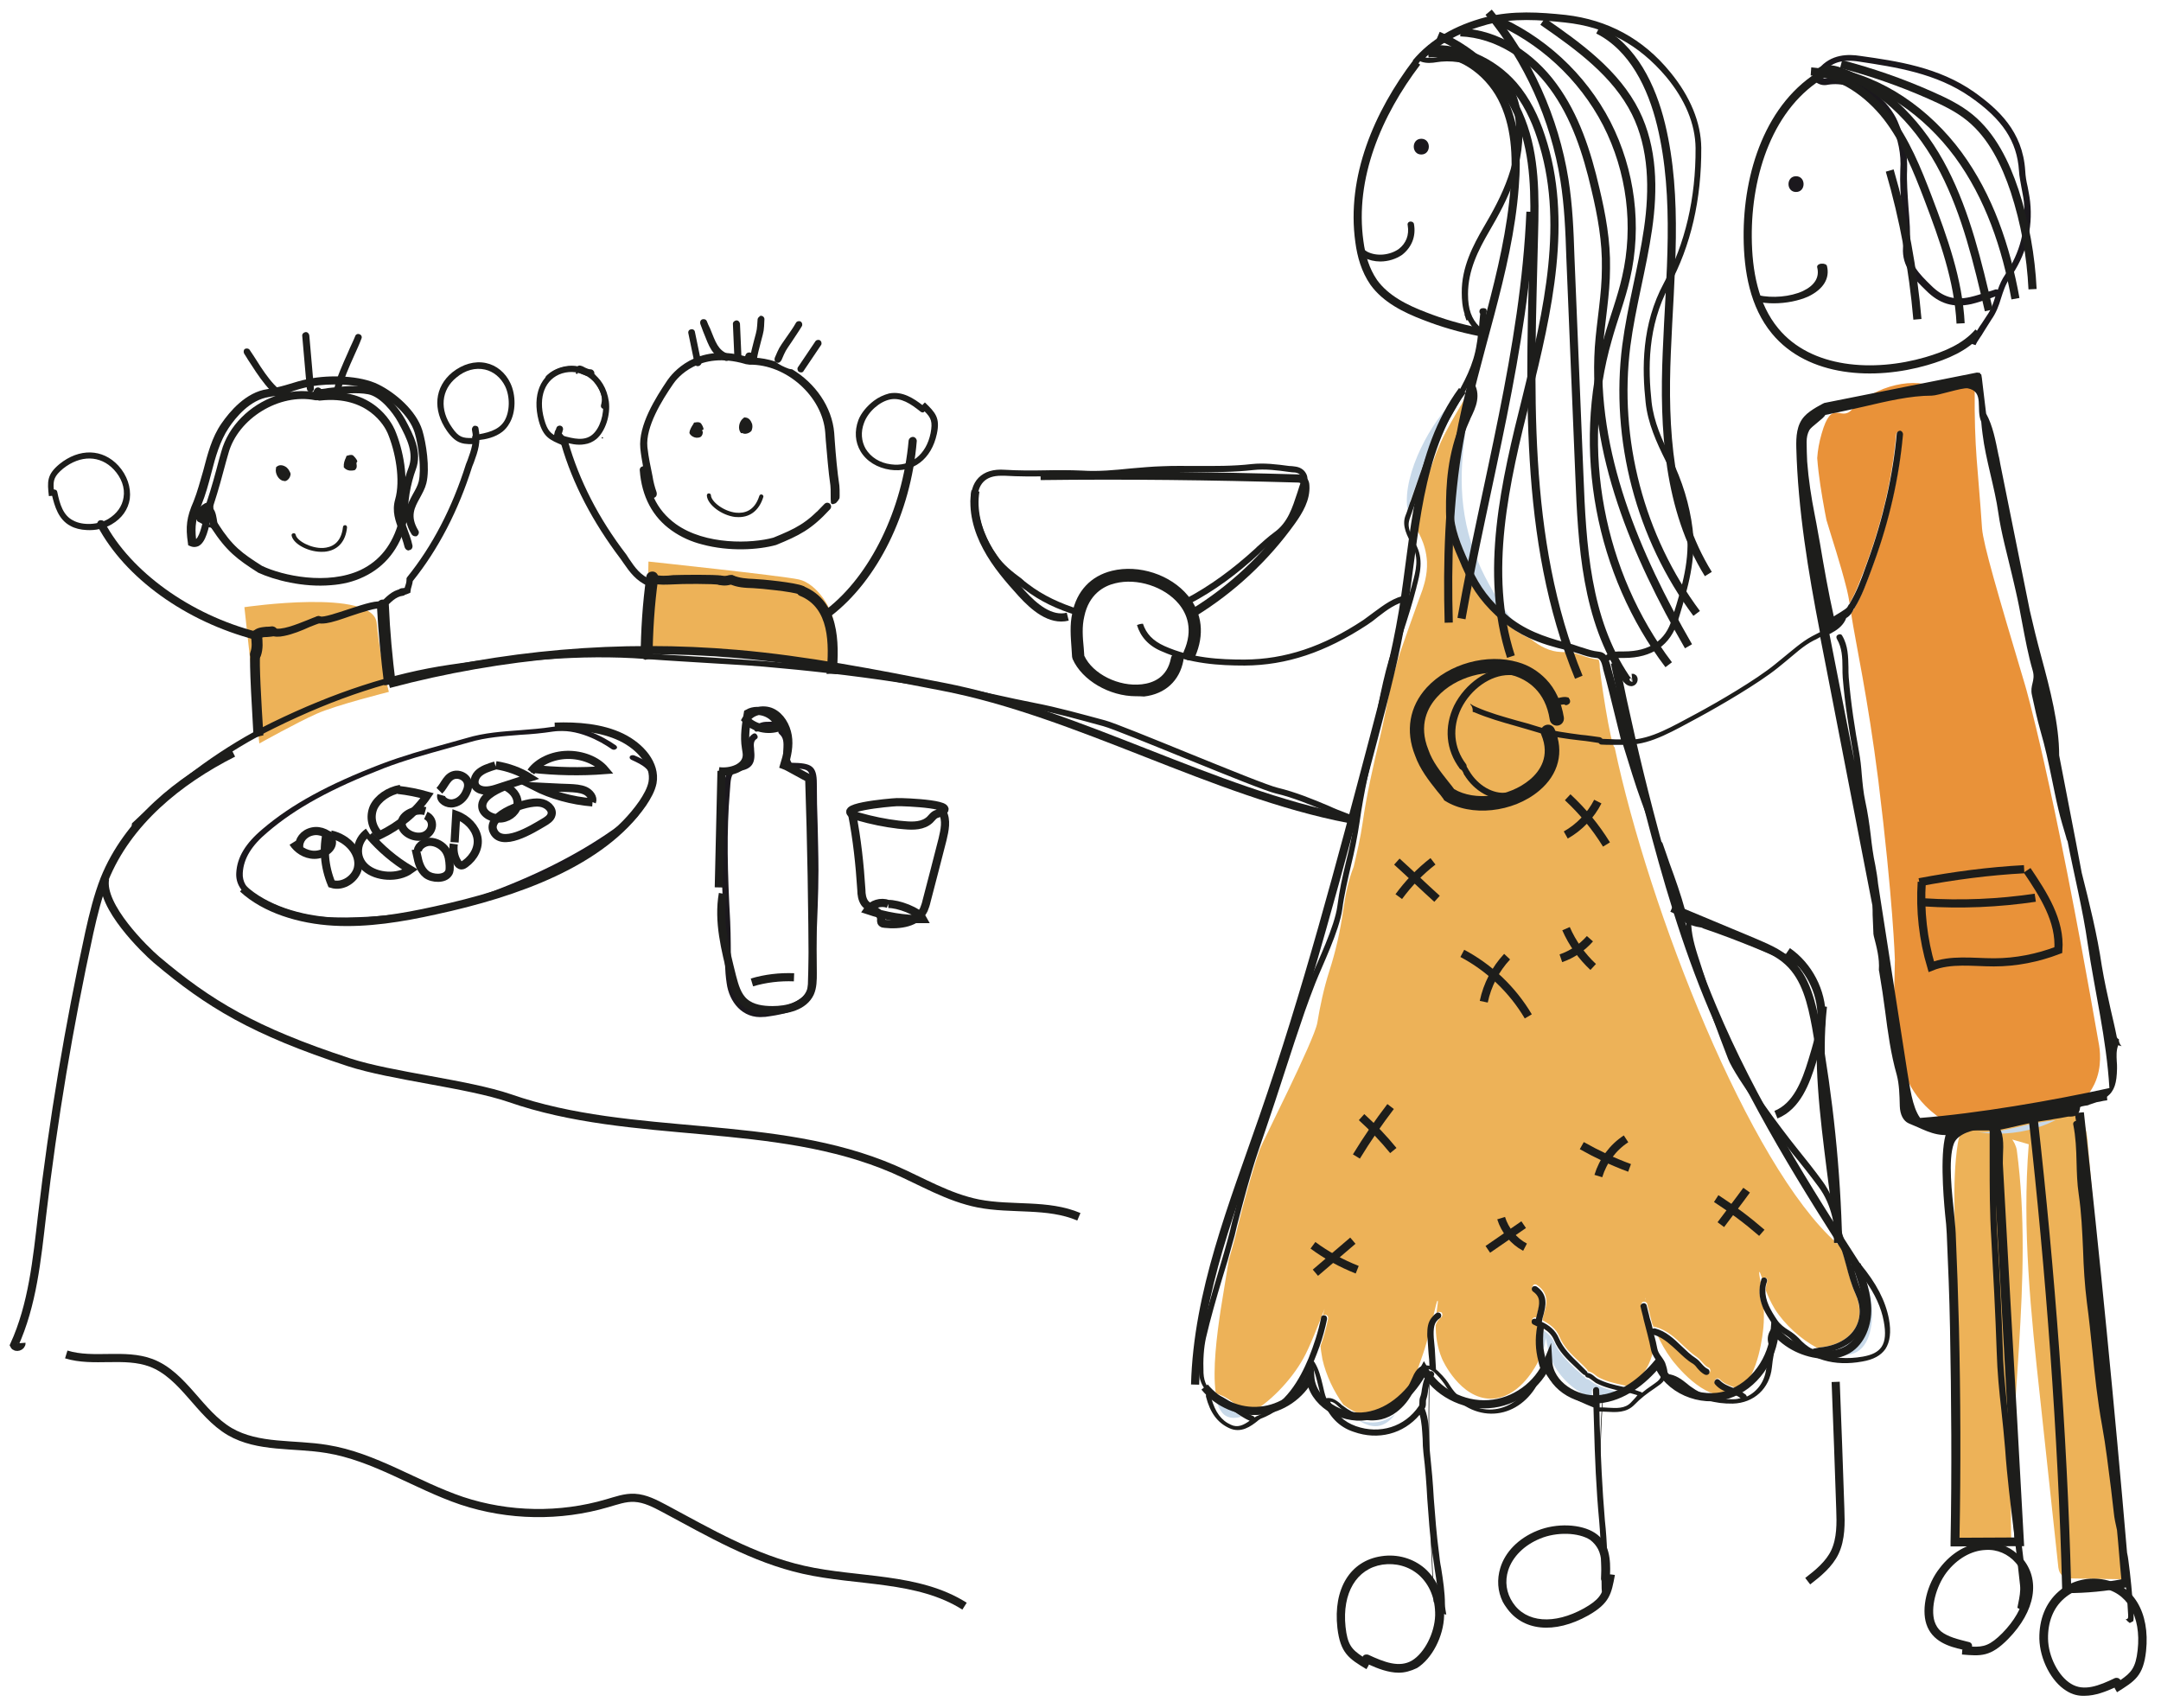 <?xml version="1.0" encoding="utf-8"?>
<!-- Generator: Adobe Illustrator 18.0.0, SVG Export Plug-In . SVG Version: 6.00 Build 0)  -->
<!DOCTYPE svg PUBLIC "-//W3C//DTD SVG 1.1//EN" "http://www.w3.org/Graphics/SVG/1.1/DTD/svg11.dtd">
<svg version="1.1" id="Livello_1" xmlns="http://www.w3.org/2000/svg" xmlns:xlink="http://www.w3.org/1999/xlink" x="0px" y="0px"
	 width="795.8px" height="629px" viewBox="0 0 795.8 629" enable-background="new 0 0 795.8 629" xml:space="preserve">
<g>
	<path fill="#EDB258" d="M238.8,206.8c0,0,49,5.2,55.4,6.6c6.4,1.4,13,10.9,13,17.8s0.7,14.7,0.7,14.7s-15.4-4.2-33.6-5.2
		c-18.2-1-36.2-0.7-36.2-0.7L238.8,206.8z"/>
	<path fill="none" stroke="#1D1D1B" stroke-width="3" stroke-miterlimit="10" d="M143.2,251.9c41.6-11.1,85.2-14.8,128-11.1
		c25.6,2.2,50.9,7.2,76,12.1c49.8,9.6,99.7,39.1,149.5,48.7"/>
	<path fill="#EDB258" d="M90,223.6c0,0,47.5-7,48.7,5.8s4.5,25.4,4.5,25.4s-19.6,4.9-26.7,8.1c-7,3.1-21,10.9-21,10.9L90,223.6z"/>
	<path fill="#EDB258" d="M719.8,562.3c0,2,0.2,4.3,1.9,5.5c1,0.8,2.4,0.8,3.7,0.8c5.1,0,10.2,0,15.3,0.1c-1.6-48.4,8.4-97.1,2-145.1
		c-0.5-3.2-3.6-7.5-5.9-5.2c3.5,1.1,7,2,10.3,3c-2.5,31.2,0.8,62.5,4.2,93.6c2.2,20.4,4.4,40.9,6.6,61.3c0.1,1.3,0.3,2.7,1.3,3.7
		c1.1,1.2,2.9,1.3,4.4,1.3c6.4,0.1,12.9,0.2,19.2,0.3c-4.6-53.3-9.3-106.6-13.9-159.9c-0.3-4.2-0.9-8.8-4.2-11.6
		c-3.6-3-8.8-2.5-13.5-1.9c-11.5,1.7-28-0.7-30.2,12.7c-2.4,15.2-0.7,32.3-0.9,47.7C719.6,499.8,719.8,531,719.8,562.3z"/>
	<path fill="none" d="M479.8,500.3c-4.8,8.5-13,16.8-19.8,20.3c0.5,0.2,1.1,0.5,1.5,0.7c0.4,0.1,0.5,0.3,0.7,0.6
		c0.4-0.2,0.6-0.5,1.1-0.6c10.4-4.1,15.5-13.4,18.8-21.2c2-4.7,3.6-10,4.6-14.9c0-0.2,0.1-0.3,0.2-0.6c0.2-0.9,0.5-1.7,0.7-2.6
		C485.5,487.5,482,496.4,479.8,500.3z"/>
	<path fill="none" d="M600.7,511.3c1.3,0.4,2.4,0.7,3.7,1.2c0.2,0.1,0.3,0.2,0.5,0.3c1.1-0.9,2.3-1.7,3.5-2.5l1.4-1
		c2.3-1.6,2.7-2.9,1.7-5.7c-0.3-0.9-0.8-1.7-1.4-2.7c-0.5-0.7-0.9-1.5-1.4-2.3c-0.4,1.9-1.1,3.6-2,5.3
		C606.3,504.8,604.2,508.4,600.7,511.3z"/>
	<path fill="none" d="M615.4,500.8c-2.2-3-3.9-6-5.2-9c-0.2-0.1-0.6-0.2-0.9-0.3c0.3,1.6,0.8,3.4,1.2,5c0.2,1,0.8,2,1.5,3
		c0.7,0.9,1.3,2,1.7,3.2c0.4,1.3,0.6,2.3,0.6,3.2c3,0.2,5.2,2.1,7.2,3.6c0.5,0.3,0.9,0.7,1.4,1c4.4,3.4,9.4,4.8,15.6,4.6
		c0.9,0,1.9-0.1,2.7-0.4c-0.8-0.6-1.9-1-2.8-1.4c-0.3,0.1-0.7,0.2-1,0.4C627.6,516.6,616.6,502.3,615.4,500.8z"/>
	<path fill="none" d="M529.4,479.2c-0.3,0-0.9,2.4-1.7,6.3c0.3-0.6,0.8-1,1.4-1.5C529.3,481,529.6,479.2,529.4,479.2z"/>
	<path fill="none" d="M549.1,515.3c-11.2,0.1-17.7-14.1-18-14.8c-1.8-4.3-2.3-8.7-2.3-12.3c-0.3,1.3-0.3,2.7-0.2,4.4
		c0.2,2.7,0.3,5.3,0.6,7.9c0.1,1.2,0.1,2.3,0.2,3.5c0,0.1,0,0.1,0,0.2c0.3,0.3,0.7,0.6,1.2,1c1.6,1.6,3,3.4,4.1,5.1
		c3.4,5.3,8.7,8.6,14.4,8.6c5.6,0.1,10.7-2.8,14.3-8.2c0.3-0.6,0.7-1.1,1-1.6c1-1.6,2.1-3.4,3.7-4.6c-0.3-1.1-0.7-2.3-1-3.5
		c-0.2,0.6-0.6,1.1-0.9,1.9C565,504.4,558.9,515.3,549.1,515.3z"/>
	<path fill="none" d="M521.8,505c0.8-1.3,1.8-2,3-2.2c0.7-0.1,1.4-0.1,2.1,0.1c0-0.8-0.1-1.5-0.1-2.3c-0.1-2.5-0.3-5.2-0.6-7.7
		c0-0.6-0.1-1.1-0.1-1.6c-0.6,2.4-1.4,5-2.2,7.5C523.2,500.8,522.5,502.9,521.8,505z"/>
	<path fill="none" d="M649.4,488.7c-0.2,2.1-1.5,17.5-8.7,23.3c0.8,0.4,1.6,0.9,2.4,1.5c0.2,0.1,0.3,0.4,0.3,0.6
		c3.8-1.7,6.5-5.4,7.1-10.1c0.1-0.9,0.2-1.7,0.5-2.7c0.5-2.4,0.8-4.9,0.2-7.3c-0.5-2,0.2-4.1,2.1-5.9c-0.1-0.2-0.3-0.5-0.5-0.7
		c-1.3-1.9-2.4-3.7-3.3-5.6C649.6,484,649.6,486.4,649.4,488.7z"/>
	<path fill="none" d="M608.9,489.2c0.1,0,0.1-0.1,0.2-0.1c-0.1-0.4-0.2-0.7-0.3-1.1C608.8,488.6,608.8,488.9,608.9,489.2z"/>
	<path fill="none" d="M588.9,244.6c0,2,1.7,12.3,5,27.7c1.3,0,2.5,0.1,3.8,0.1c-0.7-2.5-1.3-5.1-1.9-7.6c-1.5-6-3-12.3-4.8-18.4
		v-0.2c-0.7-2.2-1.1-3.6-2.4-3.7c-0.1,0-0.2,0-0.2,0c0.1,0.1,0.1,0.2,0.2,0.3C589,243.6,588.9,244.5,588.9,244.6z"/>
	<path fill="none" d="M577.9,239.6c-4.8-1.2-9.7-2.5-14.4-4.7c3.5,2.8,7.2,4.7,11.1,4.7C575.4,239.6,576.6,239.6,577.9,239.6z"/>
	<path fill="none" d="M540.7,151c1.2-2.8,1.9-5.6,0.2-8.5c-0.7,1.3-1.3,2.5-2,3.7c0.1,0,0.3,0,0.5,0.1
		C540.6,146.7,540.9,148.3,540.7,151z"/>
	<path fill="none" d="M653.7,482.1c-1.5-2.4-2.6-4.9-3.4-7.1c-0.2,4.1,1.9,7.5,4.4,11.2c1,1.5,2.5,2.5,4.2,3.7
		c1.3,0.8,2.5,1.7,3.7,2.9c1.6,1.6,3.2,3,5.1,4c0.1-0.1,0.3-0.2,0.6-0.3c0.2,0,0.4-0.1,0.6-0.1c0.2,0,0.3-0.1,0.6-0.1
		C663.3,493.2,657.4,487.9,653.7,482.1z"/>
	<path fill="none" d="M647.9,468.4c-0.2,0.1,0,1.5,0.5,3.9c0.1-0.3,0.2-0.7,0.3-1c0-0.1,0.1-0.3,0.2-0.5
		C648.4,469.3,648.1,468.4,647.9,468.4z"/>
	<path fill="none" d="M524.9,206.3c-0.3-7.1-3.7-11.7-4.9-13.9c-0.1-0.3-0.3-0.7-0.5-1c-0.9,2.8,0.8,5.8,2.2,8.5l0.1,0.3
		c3.1,5.6,1.6,11.1,0.3,16v0.1c-1.5,5.8-3.5,11.7-5.2,17.3c-0.6,2-1.3,3.9-1.9,5.9c5-14.5,8.1-22.7,8.1-22.7
		C523.6,215.4,525.1,211.5,524.9,206.3z"/>
	<path fill="none" d="M709,407.3c-4.1-4.2-6.7-9-8.5-14.3c0.2,0.9,0.5,2,0.8,2.9c1.1,3.6,1.2,7.8,1.3,11.8v0.2c0,1,0.2,3.6,1.9,4.3
		c1.1,0.5,2.2,0.9,3.4,1.4c4.4,2,8.6,3.8,13.5,1.7c0.1-0.1,0.4-0.1,0.5-0.2c-2-0.7-3.9-1.5-5.8-2.5C714.7,412,712.1,410.3,709,407.3
		z"/>
	<path fill="none" d="M762.8,409.3c1.3,0,1.5,0,1.6-1.4c0-0.1,0-0.2,0.1-0.3c-0.7,0.6-1.4,1.2-2.2,1.6
		C762.5,409.3,762.6,409.3,762.8,409.3z"/>
	<path fill="none" d="M572,501.4c-1.5-3-2.2-6.1-2.4-9c-0.2,1.5-0.6,3-1,4.5c0.2,2.6,0.9,5,1.9,7.7c0.3,0.1,0.6,0.2,0.7,0.6
		c3.5,6,9.2,8.8,15.8,11.5c0-0.7,0-1.4-0.1-2.1C580.1,512.5,574.5,506.6,572,501.4z"/>
	<path fill="none" d="M683.8,497.7c-2.8,1.7-6.5,1.6-10.5,0.2c-0.9,0.2-1.7,0.3-2.7,0.5c4.5,1.9,9.6,2.2,15.3,1.2
		c3.3-0.6,5.7-1.7,6.9-3.6c1.4-2.1,1.7-5.1,0.8-9.4c-1-5.1-3.2-10-6.9-15.2c1,2.3,1.8,4.9,2.2,7.8
		C689.8,484.7,689.3,494.4,683.8,497.7z"/>
	<path fill="none" d="M592.8,514.7c-1.3,0.2-2.6,0.1-3.8,0c0,1.2,0.1,2.3,0.1,3.5c0.9,0,1.9,0.1,2.9,0.1c3.3,0.2,6.4,0.5,8.6-1.9
		c0.7-0.8,1.5-1.5,2.3-2.2c-1.5-0.5-3.1-0.9-4.9-1.3C596.5,513.8,594.8,514.5,592.8,514.7z"/>
	<path fill="none" d="M672.9,28.8c1.1-0.2,2.1-0.2,3.1-0.2c10.7,0,19.7,9.2,22.8,16.1c2.7,5.9,3.7,11.7,3.5,17.8
		c-0.2,4.5,0.1,9.2,0.5,13.7c0.4,4.9,0.8,9.9,0.5,14.8c-0.3,6.1,3.4,9.9,7.8,14.1c4.3,4.3,8.7,5.6,14.4,4.3c2.1-0.5,4.3-1.2,6.4-1.9
		c0.9-0.3,2-0.7,2.9-0.9c0.3-0.1,0.6-0.1,0.9,0.1c0.7-2,1.5-3.8,2.8-5.7c5.5-7.9,7.9-16.8,6.8-26.6c-0.1-1.7-0.6-3.5-0.9-5.2
		c-0.5-2-0.8-4.1-0.9-6.1c-0.7-10.9-6-19-17.8-27.2c-12.6-8.8-27.6-11-40.9-13c-6.1-0.9-10.3,0.3-13.2,3.9c-0.2,0.2-0.5,0.6-0.7,0.8
		c-0.2,0.2-0.5,0.5-0.6,0.8C671,29,671.8,29.1,672.9,28.8z"/>
	<path fill="none" d="M452,521.7c-2-0.8-3.3-3-3.9-5.9c-0.7-0.2-1.3-0.6-1.9-0.9l0,0l0,0c1.3,5,3.6,8.1,7.2,9.7
		c2.5,1.2,4.6,0.2,7-1.4c-1.1-0.5-2.1-0.9-3-1.6C455.3,522.3,453.5,522.4,452,521.7z"/>
	<path fill="none" d="M463,201.9c2-1.9,4.1-3.7,6.4-5.4c4.9-3.6,6.6-9,8.4-14.7c0.5-1.5,0.9-2.9,1.5-4.4c0.2-0.6,0.2-1.2-0.1-1.6
		c-0.3-0.7-1.3-1-2.3-1.3c-0.7-0.1-1.5-0.2-2.2-0.2c-4.4-0.6-8.9-1.2-13.2-0.7c-6.9,0.8-14,0.7-20.9,0.7c-4.1,0-8.2-0.1-12.3,0.1
		c-3.8,0.1-7.6,0.5-11.4,0.8c-5.9,0.6-12.2,1.2-18.3,0.8c-4.4-0.2-9-0.2-13.4-0.1c-5,0.1-10.1,0.1-15.2-0.2c-0.5,0-0.9,0-1.3,0
		c-2.9,0-5,0.7-6.5,2.2c-1.7,1.7-2.4,4.5-2.2,8.2c0.5,6.6,2.9,13,7.2,19c2.3,3.4,5.8,5.9,9,8.5c0.8,0.6,1.6,1.2,2.3,1.9
		c9.5,7.4,20.9,10.3,32.6,13c0.9,0.2,1.9-0.1,2.9-0.3c1.5-0.3,3.2-0.8,5.1,0c0,0,0.1,0,0.1,0.1c15.1-4.4,29.1-12.7,42.9-25.5
		L463,201.9z"/>
	<path fill="none" d="M673.4,54.7c3.7,0,3.7,5.8,0,5.8C669.6,60.5,669.6,54.7,673.4,54.7z"/>
	<path fill="none" d="M557.9,43.9c-0.8-6-2.4-13.3-9.3-16.7c-6.6-3.2-12.4-4.5-18-4.1c-0.6,0-1.1,0.1-1.6,0.2
		c-1.7,0.2-3.7,0.6-5.8-0.2c-0.1,0-0.2-0.1-0.4-0.2c-3,3.4-5.6,7.2-7.4,11.5c-3.5,7.9-6.6,16.2-9.5,24.2c-0.8,2.1-1.5,4.2-2.3,6.1
		c-0.2,0.5-0.4,1-0.6,1.5c-1.4,3.5-2.4,6.1,0,10.1c1.7,2.7,1.6,6.5,1.4,10.2c0,1.2-0.1,2.3-0.1,3.5c0.3,19.1,15.3,24.6,27.7,25.8
		c0.7,0.1,1.5,0.2,2.2,0.3c1.7,0.3,3.4,0.7,5,0.1c-0.9-2.7-1.2-5.4-1.2-8c0-9.4,4.2-17.4,8.1-24.2C553.1,72.8,559.9,59.3,557.9,43.9
		z M526.5,43.2c3.7,0,3.7,5.8,0,5.8C522.8,49,522.8,43.2,526.5,43.2z M532.7,75.3l-0.1,0.6c-0.9,4.2-2.4,8.9-6.4,13.1
		c-1.5,1.5-2.8,2.1-4.1,2.1c-1.6,0-2.9-0.9-3.9-1.6c-2.7-1.9-3.6-4.9-4.4-7.4c-0.1-0.5-0.3-0.9-0.5-1.4c-0.2-0.6,0.1-1.3,0.7-1.5
		c0.6-0.2,1.3,0.1,1.5,0.7c0.1,0.5,0.4,1,0.5,1.5c0.8,2.4,1.5,4.9,3.6,6.3c2,1.4,3,2,5-0.1c3.5-3.7,4.9-8.1,5.8-11.9l0.1-0.6
		c0.6-2.4,0.8-4.3-0.9-5.6c-0.6-0.3-0.7-1-0.3-1.6c0.3-0.6,1-0.7,1.6-0.4C534.1,69.6,533.2,73.1,532.7,75.3z"/>
	<path fill="none" d="M541.6,154.5c-0.3,0.6-0.6,1.3-0.8,1.9c-0.3,0.9-0.7,1.7-1,2.7c-1.5,11.4-3.5,29,4.7,48.2
		c0.6,1.4,5.6,12.5,12.7,21.3c6.7,5,14.5,7.2,21.9,9c1.3,0.3,2.4,0.7,3.7,1.2c2,0.7,3.9,1.3,6,1.5c1.2,0.1,2,0.6,2.6,1.3
		c1.8-1.4,4.1-1.4,5.9-1.4h0.8c9.3,0,15.2-4.1,17.6-11.9l0.5-1.6c3-10.1,6.1-20.5,4.9-31.4c-1-8.6-3.7-17.2-7.6-25.3
		c-3.4-6.6-6.6-13.8-7.4-21.6c-1.3-12.4-1.6-28.5,6.8-44c7.8-14.4,11.7-31.1,11.6-49.6c0-8.8-3.8-17.8-10.9-26.3
		c-9.8-11.8-22-18.4-37.1-19.9c-9.3-1-19.1-1.7-28.6,0.7c-9.4,2.4-17.1,6.5-22.9,12.2c1.3,0.3,2.7,0.1,4.1-0.1
		c0.6-0.1,1.2-0.1,1.7-0.2c6-0.6,12.3,0.9,19.2,4.3c7.8,3.8,9.7,11.8,10.5,18.4c2,16.2-5.1,29.9-11.9,41.6
		c-3.9,6.8-7.9,14.1-7.8,23.1c0,5.7,1.2,9.2,4.1,11.9c0-0.6,0.1-1,0.1-1.6c0.1-1,0.2-2.1,0.3-3.1c-0.2-0.2-0.3-0.5-0.3-0.8
		c0-0.7,0.5-1.2,1.1-1.2h0.5c0.3,0,0.7,0.1,0.8,0.3c0.2,0.2,0.3,0.6,0.2,0.9c-0.1,1.4-0.3,2.7-0.5,4.1c-0.4,2.9-0.6,5.9-1.1,8.8
		c-0.7,4.5-2.2,8.7-4,12.6c0.1,0.1,0.3,0.2,0.3,0.4C545.9,145.6,543.4,150.5,541.6,154.5z M578,207.1c0.6-0.2,1.3,0.1,1.4,0.8
		l5.9,19.7c0.2,0.6-0.1,1.3-0.8,1.4c-0.1,0-0.2,0-0.3,0c-0.5,0-0.9-0.3-1.2-0.8l-5.9-19.7C577.1,207.9,577.4,207.2,578,207.1z"/>
	<path fill="none" d="M672.5,191.4c0.5,2.4,0.8,4.7,1.3,7.2c1.6,8.8,3.2,18,5.1,27c0.5-0.3,0.8-0.9,1.3-1.7c0.1-0.3,0.4-0.6,0.5-0.9
		c0.1-0.2,0.2-0.5,0.5-0.7c-0.3-2.2-0.8-3.9-1-5.2C677.4,206.6,674.6,198.5,672.5,191.4z"/>
	<path fill="none" d="M449.5,482.6c0.9-6.2,2-12.4,3-18.5c-0.7,2.3-1.4,4.6-2.1,7c-2.1,7.1-4.2,14.3-5.9,21.5
		c-0.8,3.7-1.2,7.9-0.9,13c0.1,3.5,1.5,5.9,4.1,7.4C446.3,504.4,448.1,491.8,449.5,482.6z"/>
	<path fill="none" d="M486.1,495.7c-0.6,1.7-1.3,3.6-2,5.2c0,0.1-0.1,0.1-0.1,0.2c0.1,0.1,0.2,0.2,0.4,0.3c1.6,2.7,2.3,5.7,3,8.5
		c0.3,1.6,0.8,3.1,1.3,4.7c2.4-0.5,4.2,0.9,5.3,2.1c0.1,0.1,0.3,0.2,0.5,0.5c-3.6-4.7-6.5-10.9-7.6-16.7
		C486.4,498.9,486.2,497.2,486.1,495.7z"/>
	<path fill="none" d="M528.8,596.8c-0.8-0.2-1.5-0.3-2.2-0.3c-0.7,0-1.4,0.1-2.1,0.2c-5.7,1.4-12.6,9.6-12.9,15.3
		c-0.1,2.9,1.1,5.7,2.9,6.5l0.1,0.1c3.1,1.5,6.6,3.1,9.9,0.8c4.5-3.4,6.6-6.7,7.2-11.5c0.3-3-0.3-5.7-1-8.5
		c-0.2-0.9-0.5-1.9-0.7-2.9C529.6,596.8,529.2,596.9,528.8,596.8z"/>
	<path fill="none" d="M605.9,478c0,0,0,0.3,0.2,0.8C606,478.2,605.9,478,605.9,478z"/>
	<path fill="none" d="M776.3,601.8c-0.8,2.3,0.1,2.9,2.1,4.3c0.1,0,0.1,0.1,0.2,0.1c0,0,0-0.1,0.1-0.1c1.4-2.6,2.5-4.9,2.9-7.4
		c-0.1,0-0.2,0-0.5,0C779.3,598.6,777.2,599.2,776.3,601.8z"/>
	<path fill="none" d="M570,481.7c0,0,0,0,0,0.1V481.7z"/>
	<path fill="none" d="M341.1,61.1c3-2.1,5.9-4.2,6.5-8.1v-0.2c0.5-3,0.7-4.9-1.2-5.9l-0.3-0.2c-1.7-1-3.2-1.9-4.6-1.9
		c-0.8,0-1.6,0.2-2.4,0.9c-0.9,0.7-2,1.3-3,1.7c-2,1-3.7,1.9-4.5,4.1c-0.7,2.1-0.4,4.5,0.9,6.5c1.5,2.3,3.9,3.6,7,3.8
		c0.2,0,0.3,0.1,0.5,0.1C340.3,61.6,340.8,61.4,341.1,61.1z"/>
	<path fill="none" d="M582.4,608.8c0.2,4.6,2.3,8,5.6,8.8c2.8,0.7,5.2-0.7,8.2-4.9c0.9-1.3,1.3-2.8,1.6-4.4c0.2-1,0.5-2.1,0.8-3.1
		c-0.2-0.2-0.3-0.6-0.2-0.8c0.5-5.9-1.2-9.4-5.3-11.8c-1.1-0.6-1.7-1.4-2.2-2.3c-0.2,0.3-0.5,0.6-0.7,0.9
		C586,596.5,581.9,601.7,582.4,608.8z"/>
	<path fill="#E99239" d="M697.8,353.5c-0.1,8-0.6,16.6,0,24.9c0.7,4.9,1.5,9.7,2.7,14.5c1.7,5.2,4.4,10.1,8.5,14.3
		c3,3,5.7,4.8,7,5.5c1.8,1,3.7,1.8,5.8,2.5c2.2-0.7,4.6-0.7,7-0.7c1.1,0,2.2,0,3.2,0c3.9-0.2,8-1.1,12-2.2c3.5-0.8,7-1.4,10.3-1.8
		c1.6-0.2,3.4-0.5,5-0.8c0-0.9,0.5-1.7,0.8-2.3c0.1-0.2,0.3-0.6,0.3-0.8c0.2-0.6,0.9-0.9,1.5-0.7c0.6,0.2,0.9,0.9,0.7,1.5
		c-0.1,0.5-0.3,0.8-0.6,1.1c-0.2,0.4-0.3,0.6-0.3,0.8c0.2,0,0.5,0,0.7,0c0.7-0.6,1.5-1,2.2-1.6c0.2-1.2,1.1-1.6,2.1-2
		c2-2,3.5-4.2,4.6-6.5c3-6.4,2-12.9,1.5-15.4c-17.1-98.1-27-131.3-27-131.3c-10.3-34.5-15.4-51.9-15.9-57.9
		c-1.5-22.7-2.9-28.6-2.7-51.5c0-2.8-10.4,2.3-14.1,0c-7.1-4.5-22.6-1.5-31.3,7.9c-4.1,4.3-7.2-4.6-11,8.8c-0.9,3.1-1.4,6-1.6,8.9
		c0.5,6.6,1.6,13.1,2.8,19.7c0.2,1,0.4,2.1,0.6,3.1c2.1,7.1,4.9,15.2,7.5,25.5c0.3,1.3,0.7,3,1,5.2c2.4-4.1,3.9-8.5,5.7-13.1
		l0.8-2.2c5.7-15.6,9.3-31.4,10.7-47c0-0.6,0.6-1,1.3-1c0.7,0,1.2,0.6,1,1.3c-1.4,15.8-5.1,31.7-10.8,47.6L689,210
		c-1.7,4.7-3.5,9.7-6.3,14.3c-0.1,0.2-0.3,0.6-0.5,0.8c-0.1,0.2-0.3,0.6-0.5,0.9c1.7,11.1,6.1,30.6,10,61.4
		C697.1,331.2,697.8,353.1,697.8,353.5z"/>
	<path fill="#C8D9E9" d="M732,416.9c-1.1,0.1-2.3,0-3.3,0c-0.1,0-0.1,0-0.2,0c1.6,0.2,3.1,0.5,4.8,0.5c0-0.2,0-0.3,0-0.6
		C732.8,416.8,732.5,416.8,732,416.9z"/>
	<path fill="#C8D9E9" d="M744.5,414.7c-3,0.7-5.9,1.4-8.9,1.9c0,0.3,0,0.6,0,0.9c7.5,0,15.1-1.8,21.4-5c-0.8,0.1-1.6,0.2-2.4,0.3
		C751.2,413.3,747.7,413.9,744.5,414.7z"/>
	<path fill="#C8D9E9" d="M539.7,159c-3.8,10.2-4.4,20.6-4.3,29.5c0,6.5,2.8,12.6,5.4,18.5c0.4,0.9,0.8,1.7,1.2,2.7
		c2.8,6.5,7.1,12.1,13.4,17.4c0.6,0.5,1.3,1,1.8,1.5c-7.2-8.8-12.2-19.9-12.7-21.3C536.1,187.9,538.1,170.2,539.7,159z"/>
	<path fill="#C8D9E9" d="M592.8,514.7c2-0.2,3.6-0.9,5.2-1.7c-0.2,0-0.5-0.1-0.7-0.1c-3.3-0.7-6.6-1.5-9.7-3.1
		c-0.6-0.3-1.1-0.7-1.5-1c-0.6-0.5-1.1-0.8-1.6-0.9c-0.5-0.1-0.9-0.5-0.9-0.9c-0.2,0-0.5-0.1-0.7-0.3c-0.8-0.9-1.7-1.7-2.7-2.5
		c-3-2.9-6.1-5.9-8-10.1c-0.8-1.8-2.2-3.1-3.8-4.2c-0.3,2.4-0.5,4.9-0.1,7.3c0.5-1.5,0.8-3.1,1-4.5c0.4,2.9,1.1,6,2.4,9
		c2.6,5.2,8,11,14.6,12.9c0-0.8-0.1-1.5-0.1-2.3c0-0.7,0.5-1.2,1.1-1.2c0.6,0,1.2,0.5,1.2,1.2c0,0.9,0.1,1.9,0.1,2.9
		C590.3,515,591.5,515,592.8,514.7z"/>
	<path fill="#EDB258" d="M494.7,334.8c-1.1,7.9-2.8,15.5-5.2,22.9c-2,6.3-3.4,12.9-4.4,19c-1.2,6.6-20.4,44.3-21.2,46.6
		c-3.1,9.1-5.7,18.8-8,28l-0.8,3.4c-0.8,3.1-1.7,6.3-2.6,9.3c-1,6.1-2,12.4-3,18.5c-1.4,9.3-3,21.9-1.8,30.4c0.5,0.3,1,0.6,1.6,0.8
		c2.2,0.8,4.2,2.3,6,3.7c1.5,1.2,3.1,2.3,4.9,3.1c6.8-3.5,15.1-11.8,19.8-20.3c2.2-3.8,5.7-12.9,7.8-18.2c-0.2,0.8-0.5,1.6-0.7,2.6
		c0.2-0.4,0.7-0.5,1.1-0.4c0.6,0.1,1,0.7,0.9,1.4c-0.7,3.4-1.6,6.7-2.8,10.1c0.1,1.5,0.4,3.1,0.7,4.9c1.3,5.8,4.2,11.9,7.7,16.7
		c0.1,0.1,0.2,0.2,0.3,0.2c4.4,3.3,8.8,4.6,13.1,3.7c4.3-1.1,8-4.3,10.3-9.3c0.3-0.7,0.6-1.3,0.9-1.8c0.6-1.1,1.1-2,1.4-3
		c0.4-0.8,0.7-1.5,1.1-2.1c0.7-2.1,1.5-4.2,2.2-6.3c0.9-2.6,1.6-5.2,2.2-7.5c0-2.1,0.2-4.2,1.5-5.9c0.9-3.8,1.4-6.3,1.7-6.3
		c0.3,0-0.1,1.9-0.4,4.6c0.1-0.1,0.2-0.2,0.4-0.3c0.5-0.3,1.3-0.2,1.6,0.2c0.3,0.5,0.2,1.3-0.2,1.6c-1.1,0.8-1.7,1.7-2.1,2.9
		c0,3.7,0.5,8,2.3,12.3c0.2,0.6,6.7,14.8,18,14.8c9.9,0,15.9-10.9,16.8-12.5c0.4-0.6,0.7-1.2,0.9-1.9c-1.1-4.2-1.2-8.2-0.5-12.4
		c0-0.1,0-0.2,0.1-0.3c-0.5-0.2-0.9-0.5-1.4-0.7c-0.6-0.2-0.8-0.9-0.6-1.5s0.9-0.8,1.5-0.6l0,0c0.1-0.7,0.3-1.4,0.5-2.1
		c0.9-3.6,1.4-5.8-1.6-8c-0.6-0.3-0.7-1-0.2-1.6c0.3-0.6,1-0.7,1.6-0.2c4.5,3.1,3.5,7.2,2.5,10.4c-0.2,0.9-0.5,1.7-0.6,2.5
		c2.6,1.4,5,3,6.3,6.1c1.5,3.7,4.4,6.5,7.4,9.3c0.9,0.8,1.8,1.7,2.7,2.7c0.2,0.2,0.2,0.5,0.4,0.7l0,0c1.1,0.2,2,0.8,2.7,1.4
		c0.4,0.3,0.7,0.6,1.1,0.8c2.9,1.5,5.9,2.2,9.1,2.9c0.9,0.2,1.9,0.5,2.9,0.7c3.6-2.9,5.5-6.5,6.1-7.5c0.9-1.7,1.5-3.5,2-5.3
		c-0.2-0.5-0.3-0.9-0.5-1.5c-0.8-3.7-1.7-7.5-2.7-11.1c-0.3-1.5-0.8-3-1.1-4.6c-0.1-0.6,0.2-1.3,0.8-1.4c0.6-0.1,1.3,0.2,1.4,0.8
		c0.3,1.5,0.8,3,1.1,4.5c0.4,1.4,0.7,2.7,1.1,4.1h0.1c0-0.3-0.1-0.8-0.1-1.1c0.1,0.3,0.2,0.7,0.3,1c0.2,0,0.4,0,0.6,0
		c4.2,1.2,7.1,3.9,9.9,6.6c1.7,1.6,3.4,3.2,5.2,4.4c0.8,0.6,1.5,1.3,2.1,2c0.7,0.8,1.3,1.5,2.2,1.9c0.6,0.2,0.9,0.9,0.7,1.5
		c-0.2,0.6-0.9,0.9-1.5,0.7c-1.4-0.6-2.3-1.6-3.1-2.5c-0.5-0.6-1.1-1.2-1.5-1.5c-2.1-1.3-3.8-3-5.6-4.6c-2.4-2.3-4.7-4.5-7.8-5.7
		c1.3,3,3,6,5.2,9c1.1,1.5,12.1,15.8,21.8,13c0.3-0.1,0.7-0.2,1-0.3c-0.2-0.1-0.6-0.2-0.8-0.4c-2.1-0.8-4.2-1.6-5.8-3.3
		c-0.5-0.5-0.3-1.2,0.1-1.6c0.5-0.5,1.2-0.3,1.6,0.1c1.3,1.4,3,2.1,4.9,2.8c0.8,0.3,1.6,0.6,2.4,1.1c7.1-5.8,8.5-21.2,8.7-23.3
		c0.2-2.3,0.2-4.6,0.1-6.7c-1.4-2.9-2-6-1.1-9.6c-0.5-2.4-0.7-3.8-0.5-3.9c0.2,0,0.5,0.9,1,2.4c0.4-0.3,0.8-0.5,1.2-0.3
		c0.6,0.2,0.9,0.8,0.7,1.5c-0.4,1.1-0.5,2.1-0.6,3c0.8,2.2,1.9,4.6,3.4,7.1c3.7,5.8,9.6,11.1,15.6,14.3c0.3-0.1,0.7-0.1,1.1-0.2
		c5.9-0.6,10.5-3.1,12.9-7.1c2.1-3.6,2.1-7.9,0.1-12.6c-1.5-3.3-2.4-6.9-3.3-10.4c-0.6-2.2-1.3-4.5-2-6.8c-0.7-0.7-1.3-1.1-1.6-1.5
		c-32.2-28.5-69.2-122.8-81.8-182.6c-1.4,0-5.6-28-5.5-30c0-0.2,0-1-0.3-2c-0.1-0.1-0.1-0.2-0.2-0.3c-2.2-0.2-4.3-0.9-6.3-1.6
		c-1.1-0.3-2.3-0.8-3.5-1c-0.2-0.1-0.5-0.1-0.7-0.2c-1.3,0-2.4,0.1-3.3,0c-3.9-0.1-7.7-2-11.1-4.8c-3.4-1.5-6.5-3.5-9.5-6
		c-6.6-5.6-11.1-11.4-14-18.2c-0.3-0.9-0.8-1.7-1.1-2.7c-2.8-6.1-5.6-12.5-5.6-19.5c-0.1-10,0.5-21.7,5.6-33.1
		c0.2-0.6,0.6-1.3,0.9-1.9c0.3-0.8,0.8-1.6,1.2-2.5c0.1-2.7-0.1-4.3-1.3-4.6c-0.1,0-0.4-0.1-0.5-0.1c-0.9,1.7-1.9,3.4-2.9,5.1
		c-2.8,4.8-5.5,9.6-7.5,14.8c-2.4,6.5-4.7,13.1-6.9,19.6c-0.7,1.9-1.3,3.8-2,5.7c0,0,0,0,0,0.1c0.1,0.3,0.2,0.7,0.5,1
		c1.2,2.2,4.5,6.8,4.9,13.9c0.2,5.1-1.3,9-1.7,10.4c0,0-3,8.1-8.1,22.7c-0.6,1.6-1,3.4-1.5,5c-1.6,5.3-2.8,10.9-3.8,16.3
		c-0.7,3.4-1.4,6.8-2.2,10.2c-2.4,10.1-4.9,20.9-6.4,31.5c-0.8,5.6-2.1,11-3.3,16.2C496.6,323.9,495.5,329.3,494.7,334.8z
		 M605.9,478c0,0,0.1,0.2,0.2,0.8C605.9,478.2,605.8,478,605.9,478z M570,481.7c0,0,0,0,0,0.1C570,481.7,570,481.7,570,481.7z"/>
	<path fill="#C8D9E9" d="M685.2,490.2c-2.3,3.9-6.5,6.6-11.8,7.8c3.9,1.3,7.8,1.4,10.5-0.2c5.6-3.3,6-12.9,5.2-18.5
		c-0.3-2.8-1.2-5.3-2.2-7.8c-0.8-1.1-1.6-2.2-2.5-3.3l0,0c-0.2,0.1-0.5,0.2-0.6,0.2c-0.2,0.1-0.5,0.1-0.7,0c0.7,2.4,1.4,4.9,2.4,7.2
		C687.7,480.8,687.6,486,685.2,490.2z"/>
	<path fill="#C8D9E9" d="M452,521.7c1.4,0.6,3.2,0.6,5.2,0c-1.2-0.7-2.3-1.5-3.5-2.3c-1.9-1.4-3.6-2.7-5.6-3.3
		c-0.1,0-0.1-0.1-0.2-0.1C448.9,518.7,450,520.9,452,521.7z"/>
	<path fill="#C8D9E9" d="M526.3,165.4c2-5.3,4.9-10.3,7.6-15.2c0.3-0.7,0.8-1.4,1.2-2.1c-7.3,6.1-18.8,26.2-16.8,39.4
		c0.4-0.8,0.6-1.7,0.9-2.6C521.5,178.4,523.9,171.8,526.3,165.4z"/>
	<path fill="#C8D9E9" d="M682.4,466.3c0.1-0.1,0.2-0.2,0.5-0.2c0.1,0,0.2-0.1,0.5-0.2c0.1,0,0.2-0.1,0.4-0.1c-0.7-1.1-1.4-2-2.1-2.8
		c0.2,0.8,0.5,1.6,0.7,2.4C682.3,465.7,682.3,466.1,682.4,466.3z"/>
	<path fill="#C8D9E9" d="M500.4,523.1c2.3,1.5,4.6,2.3,6.8,2.1c2.6-0.3,4.8-2,6.6-4.4c-1.7,1.3-3.6,2.2-5.5,2.7
		C505.9,524.1,503.1,523.9,500.4,523.1z"/>
	<path fill="#1B181D" d="M747.6,74.2c-0.2-1.9-0.6-3.7-0.9-5.4c-0.5-2.1-0.8-3.9-0.9-5.9c-0.9-14.6-10.1-22.8-18.8-29
		c-13.1-9.2-28.4-11.4-41.9-13.3c-4.4-0.7-10.8-0.8-15.4,4.8c-0.2,0.2-0.5,0.6-0.7,0.8c-0.7,0.9-1.5,1.9-2.3,2.6
		c0.7,0.5,1.2,1,1.3,2l0,0c0.2-0.2,0.5-0.3,0.6-0.6c1.4,1,2.8,1.4,4.6,1c10.3-1.7,20.3,7.3,23.4,14.5c2.4,5.6,3.6,11.1,3.2,16.8
		c-0.2,4.7,0.1,9.4,0.5,14c0.3,4.7,0.7,9.7,0.5,14.6c-0.5,7.2,4.1,11.6,8.5,15.9c4.9,4.9,10,6.4,16.6,5c2.2-0.5,4.4-1.3,6.6-2
		c0.8-0.2,1.5-0.6,2.3-0.8c-0.8,2.6-1.6,4.9-3.1,7c-0.9,1.3-1.7,2.7-2.6,3.9c-0.7,1.2-1.5,2.4-2.3,3.5c-0.6,0.9-1.1,1.9-1.5,2.8
		c0.7,0.2,1.5,0.5,2.2,0.7c0.3-0.7,0.7-1.4,1.2-2.1c0.8-1.2,1.6-2.4,2.3-3.6c0.8-1.3,1.6-2.5,2.4-3.8c1.7-2.4,2.7-5.1,3.5-7.8
		c0.8-2.5,1.6-5,3.1-7.2C746.1,94.2,748.7,84.3,747.6,74.2z M738.5,101c-1.3,1.9-2.1,3.7-2.8,5.7c-0.2-0.1-0.6-0.2-0.9-0.1
		c-0.9,0.3-2,0.7-2.9,0.9c-2.1,0.7-4.2,1.4-6.4,1.9c-5.8,1.3-10.1,0-14.4-4.3c-4.4-4.3-8.1-8-7.8-14.1c0.3-5-0.1-10-0.5-14.8
		c-0.3-4.5-0.7-9.2-0.5-13.7c0.2-6-0.9-11.8-3.5-17.8c-3-7-12.2-16.1-22.8-16.1c-1.1,0-2.1,0.1-3.1,0.2c-1.2,0.2-1.9,0-2.7-0.6
		c0.2-0.2,0.5-0.5,0.6-0.8c0.2-0.2,0.5-0.6,0.7-0.8c2.9-3.6,7.1-4.9,13.2-3.9c13.2,2,28.3,4.2,40.9,13c11.8,8.2,17.2,16.3,17.9,27.2
		c0.1,2.1,0.6,4.2,0.9,6.1c0.3,1.7,0.7,3.5,0.9,5.2C746.2,84.2,743.9,93.2,738.5,101z"/>
	<path fill="#1B181D" d="M271.6,281.9c-4.5,0.6-4.7,5-5,8c0,0.5,0,0.8-0.1,1.3c-1.4,15.3-0.9,30.5,0.1,48.7c0.1,2.8,0.2,5.6,0.2,8.2
		c0.1,4.6,0.1,9.4,0.8,14c0.9,6.8,5.8,13.2,13.7,12.4c0.1,0,0.2,0,0.4,0c5.1-0.7,10.4-1.5,14.9-4.9c2.3-1.7,3.4-3.5,3.4-6.3
		c0.1-5.3,0.3-10.7,0.6-15.9c0.3-8.8,0.8-18,0.8-26.9c0-5.7-0.2-11.3-0.3-16.9c-0.2-5-0.3-10.1-0.3-15.1c0-6.5-2-7.5-9.3-7.6
		c-0.9-1.3-0.8-2.9-0.7-4.8c0.2-2.6,0.3-5.3-2.3-7.5c-0.5-0.5-1.3-0.3-1.6,0.1c-0.5,0.5-0.3,1.3,0.1,1.6c1.6,1.4,1.6,3,1.5,5.6
		c-0.1,2.2-0.3,4.8,1.5,6.8c0.2,0.2,0.6,0.3,0.8,0.3c7.3,0,7.5,0.5,7.5,5.3c0,5.1,0.2,10.2,0.3,15.2c0.2,5.6,0.3,11.2,0.3,16.9
		c0,8.9-0.3,18-0.8,26.8c-0.2,5.2-0.5,10.5-0.6,15.9c0,2.1-0.7,3.1-2.4,4.4c-4.1,3-8.9,3.8-13.9,4.4c-6.5,0.8-10.7-4.6-11.4-10.4
		c-0.6-4.5-0.7-9.3-0.7-13.8c0-2.7-0.1-5.6-0.2-8.3c-1-18.1-1.4-33.1-0.1-48.3c0-0.5,0.1-0.8,0.1-1.3c0.2-3.4,0.5-5.4,2.9-5.8
		c5.6-0.7,6.4-3.4,5.9-7.9v-0.3c-0.2-1.6-0.2-2.9,0.8-3.6c0.6-0.3,0.7-1,0.2-1.6c-0.3-0.6-1-0.7-1.6-0.2c-2.3,1.6-2,4.2-1.9,5.8v0.3
		C275.9,280.4,275.4,281.5,271.6,281.9z"/>
	<path fill="#1B181D" d="M278.8,269.4c0.2,0,0.6-0.1,0.8-0.3c0.8-0.9,1.9-1,3.5-1c0.9,0,1.9,0,2.8-0.3c0.6-0.2,0.9-0.8,0.8-1.4
		c-0.2-0.6-0.8-0.9-1.4-0.8c-0.6,0.2-1.4,0.2-2.1,0.2c-1.6,0-3.6,0-5.2,1.9c-0.5,0.5-0.3,1.2,0.1,1.6
		C278.2,269.4,278.4,269.5,278.8,269.4z"/>
	<path fill="#1B181D" d="M141.4,282.9c7.8-3,15.9-5.2,23.8-7.4c2.6-0.7,5.1-1.4,7.5-2.1c6.3-1.9,12.9-2.3,19.1-2.8
		c3.9-0.2,8-0.6,11.9-1.2c8.7-1.3,17.3,3.5,21.6,6.5c0.5,0.3,1.2,0.3,1.6-0.1c0.5-0.3,0.4-0.9-0.1-1.3c-4.6-3.2-13.8-8.3-23.5-6.8
		c-3.8,0.6-7.9,0.9-11.7,1.2c-6.5,0.5-13.2,0.9-19.8,2.9c-2.5,0.7-5,1.4-7.5,2.1c-8,2.2-16.1,4.5-24,7.5
		c-19.5,7.5-32.9,14.8-43.6,23.9c-6.3,5.3-9.4,10.4-9.7,16.2c-0.2,3.7,1.6,6.9,5.6,9.3c9.6,5.8,20.3,8.8,31.6,8.9c0.3,0,0.7,0,0.9,0
		c20.4,0,39.4-3.2,56.6-9.6c19.1-7.1,34.9-15.3,48.1-25.1c2.3-1.7,5.1-3.7,6.3-6.6c0.2-0.5-0.1-1-0.7-1.2c-0.6-0.1-1.3,0.1-1.5,0.6
		c-1,2.4-3.4,4.2-5.6,5.9c-13.1,9.6-28.6,17.7-47.5,24.8c-17.1,6.4-36.2,9.5-56.6,9.4c-10.9,0-21.1-2.9-30.2-8.6
		c-3.2-2-4.8-4.6-4.6-7.8c0.3-5.3,3.2-10.1,9.2-15.1C109,297.5,122.3,290.3,141.4,282.9z"/>
	<path fill="#1B181D" d="M240.3,288.5h0.1c0.6,0,1-0.3,1.2-0.8c1-5.4-4.2-7.9-8-9.5c-0.6-0.2-1.3-0.1-1.6,0.3
		c-0.3,0.5-0.1,1,0.5,1.3c4.4,2,7.5,3.7,6.8,7.6C239.2,288,239.6,288.4,240.3,288.5z"/>
	<path fill="#1B181D" d="M523.4,56.9c3.7,0,3.7-5.8,0-5.8C519.7,51.1,519.7,56.9,523.4,56.9z"/>
	<path fill="#1B181D" d="M661.4,70.7c3.7,0,3.7-5.8,0-5.8C657.7,64.9,657.7,70.7,661.4,70.7z"/>
	<g>
		<path fill="#1D1D1B" d="M515.1,616c-3.9,0-7.9-1.6-11-3l-0.1,0.3l-0.8,1.4c-6.5-3.9-9.6-5.9-10.7-15.2
			c-1.6-14.4,4.7-24.7,16.2-26.4c5.9-0.9,11.7,0.8,16,4.5c4.7,4.2,7.2,10.3,7.1,17.4c-0.2,7.7-4.5,15.9-10,19.3
			C519.5,615.4,517.3,616,515.1,616z M503.2,609.3c0.2,0,0.5,0,0.7,0.1c5.8,2.7,11.4,4.9,16.1,2.1c4.6-2.8,8.3-10.1,8.5-16.6
			c0.1-6.1-2-11.3-6-14.9c-3.7-3.2-8.5-4.5-13.4-3.8c-9.6,1.5-14.9,10.5-13.6,22.9c0.7,6.5,2.2,8.3,6.3,11
			C502.1,609.5,502.6,609.3,503.2,609.3z"/>
	</g>
	<g>
		<path fill="#1D1D1B" d="M553.4,589.9c-1.9-3.9-2.2-8.2-0.9-12.5c1.8-5.9,6.7-10.9,13.6-13.7c7.1-2.9,16.1-2.5,21.2,0.8
			c5.6,3.6,5.8,10.2,5.6,15.3h0.3l1.5,0.2c-1.3,7-1.9,10.4-9.8,14.9c-12.5,7-24.3,5.8-30.3-3.1C554.2,591.3,553.8,590.6,553.4,589.9
			z M588.5,570.5c-0.7-1.3-1.6-2.4-2.9-3.4c-4.3-2.8-12.4-3-18.4-0.5c-5.9,2.4-10.2,6.7-11.8,11.7c-1.3,4.1-0.7,8.3,1.7,11.9
			c4.9,7.4,15.2,8.2,26.2,2.1c5.5-3.1,6.8-5.2,7.7-9.5c-0.8,0-1.5-0.8-1.4-1.6C589.9,577.3,590,573.4,588.5,570.5z"/>
	</g>
	<g>
		<g>
			<path fill="#1D1D1B" d="M104.6,177.1h-0.2c-1.9-0.3-3.1-2.8-2.8-4.4l0.1-0.7l0.6-0.4c0.9-0.5,2.1-0.3,3.2,0.5l0.1,0.1
				c0.7,0.6,1,1.3,1.3,1.9l0.1,0.4v0.3c-0.1,0.8-0.8,2.2-2.1,2.4L104.6,177.1z"/>
		</g>
		<g>
			<path fill="#1D1D1B" d="M75.2,192.4l-3.9-1.4c0.8-2,1.7-4.3,4.1-5.6c1-0.6,2.3-0.2,2.9,0.8c0.6,1,0.2,2.3-0.8,2.9
				C76.3,189.6,75.7,190.8,75.2,192.4z"/>
		</g>
		<g>
			<path fill="#1D1D1B" d="M121.9,215.5c-10.3,0.9-20.9-1.9-26.8-4.6c-7.8-5-11.6-7.8-17.3-16.5c-0.5-0.7-0.2-1.5,0.5-2
				c0.6-0.5,1.5-0.2,2,0.5c5.3,8.3,8.8,10.8,16.2,15.5c7.5,3.6,24.1,7.2,36.3,1.5c7.1-3.4,11.8-9.4,14.1-18c0.2-0.7,0.9-1.2,1.7-1
				c0.7,0.2,1.2,0.9,1,1.7c-2.4,9.4-7.8,16.1-15.6,19.8C130.1,214.3,126,215.2,121.9,215.5z"/>
		</g>
		<g>
			<path fill="#1D1D1B" d="M78.2,194.3c-1.4,0.1-2.6-0.6-3.6-1.3c-0.6-0.3-1.2-0.7-1.7-0.9c-0.2-0.1-0.5-0.5-0.3-0.7
				c0.1-0.2,0.5-0.5,0.7-0.3c0.7,0.2,1.3,0.7,1.9,1c1.2,0.7,2.2,1.4,3.6,0.9c0.3-0.1,0.6,0.1,0.7,0.3c0.1,0.3-0.1,0.6-0.3,0.7
				C78.9,194.2,78.5,194.3,78.2,194.3z"/>
		</g>
		<g>
			<path fill="#1D1D1B" d="M79.1,194.9c-0.6,0-1.2-0.2-1.4-0.8c-0.3-0.9-0.6-1.7-0.7-2.7c-0.2-1.6-0.5-2.6-1.5-3.2
				c-0.6-0.5-0.8-1.3-0.3-1.9c0.5-0.6,1.3-0.8,1.9-0.3c2.1,1.3,2.4,3.4,2.7,5c0.1,0.7,0.2,1.5,0.5,2.1c0.2,0.7,0,1.5-0.7,1.7
				C79.4,194.9,79.2,194.9,79.1,194.9z"/>
		</g>
		<g>
			<path fill="#1D1D1B" d="M130.4,172.2c0.8-0.8-0.2-1.7,0.5-2.5c-0.2-0.5-0.7-0.9-1-1.3c-0.6-0.2-1.3,0-1.5,0.1
				c-0.3,0.9-0.9,2.1-0.8,3.2C128.1,172.7,129.5,172.8,130.4,172.2"/>
		</g>
		<g>
			<path fill="#1D1D1B" d="M129.5,173.3c-0.9,0.1-2-0.2-2.7-1l-0.2-0.2v-0.2c-0.1-1.2,0.3-2.4,0.8-3.4l0.2-0.6l0.3-0.1
				c0.5-0.1,1.3-0.5,2.1-0.1l0.2,0.2c0.3,0.3,0.8,0.8,1.2,1.5l0.2,0.5l-0.3,0.5c-0.1,0.1,0,0.2,0,0.6c0.1,0.6,0.2,1.3-0.5,2
				l-0.1,0.1C130.4,173.2,130,173.3,129.5,173.3z M130.4,172.2L130.4,172.2L130.4,172.2z M128.2,171.4c0.5,0.3,1.2,0.5,1.6,0.2
				c0-0.1,0-0.2,0-0.6c0-0.3-0.1-0.8,0-1.3c-0.1-0.2-0.3-0.5-0.5-0.6c-0.1,0-0.3,0-0.6,0.1C128.6,169.9,128.2,170.7,128.2,171.4z"/>
		</g>
		<g>
			<path fill="#1D1D1B" d="M119.4,203.2c-0.1,0-0.2,0-0.3,0c-5.1,0.3-11-2.7-11.7-5.9c-0.1-0.5,0.1-0.8,0.6-0.9
				c0.5-0.1,0.8,0.1,0.9,0.6c0.5,2.2,5.6,5,10.1,4.8c3-0.2,6.6-1.6,7.3-7.7c0-0.5,0.5-0.7,0.8-0.7c0.5,0,0.7,0.5,0.7,0.8
				C127.3,199.5,124.3,202.8,119.4,203.2z"/>
		</g>
		<g>
			<path fill="#1D1D1B" d="M124.3,144.6c-0.1,0-0.2,0-0.3,0c-0.7-0.1-1.2-0.8-0.9-1.5c0.9-4.2,3.1-8.9,5-13.2c0.9-2.2,2-4.3,2.7-6.1
				c0.2-0.7,1-1,1.6-0.7c0.7,0.2,1,1,0.7,1.6c-0.7,1.9-1.7,4.1-2.7,6.3c-1.9,4.2-3.9,8.8-4.9,12.7
				C125.3,144.3,124.9,144.6,124.3,144.6z"/>
		</g>
		<g>
			<path fill="#1D1D1B" d="M114.4,144.4c-0.7,0.1-1.3-0.5-1.4-1.2l-1.7-19.5c-0.1-0.7,0.5-1.3,1.2-1.4c0.7-0.1,1.3,0.5,1.4,1.2
				l1.7,19.5C115.7,143.7,115.1,144.4,114.4,144.4z"/>
		</g>
		<g>
			<path fill="#1D1D1B" d="M105.5,147.4c-0.1,0-0.2,0-0.3,0c-5.1-1-10.3-9.4-13.8-14.8c-0.6-0.9-1-1.7-1.5-2.4
				c-0.3-0.6-0.2-1.4,0.3-1.7s1.4-0.2,1.7,0.3c0.5,0.7,1,1.5,1.6,2.4c3,4.8,8.1,12.9,12.2,13.7c0.7,0.1,1.2,0.8,1,1.5
				C106.6,146.9,106,147.3,105.5,147.4z"/>
		</g>
		<g>
			<path fill="#1D1D1B" d="M153,197.5c-0.6,0-1-0.2-1.4-0.7c-4.1-6.7-1.6-11,0.5-14.9c0.9-1.6,1.7-3,2.1-4.6c1-4.4,0-13-1.5-18
				c-2-6.4-8.9-12.3-14.5-15.1c-6.1-3-16.9-3.1-23.8-1.9c-3,0.6-5,1.2-7,1.9c-0.2,0.1-0.5,0.1-0.7,0.2c2.9-0.5,5.8-0.5,8.7-0.1
				c0.4-1,0.8-1.7,1.9-1.6c0.5,0.1,1.4,0.5,1.4,2c0,0.6-0.3,1-0.8,1.3v0.1l-0.4,1.3h-1.4c-13.2-2.7-28.5,6.7-32,19.6l-0.8,2.8
				c-1.4,5.3-2.9,10.8-4.6,16c-0.2,0.7-0.5,2-0.7,3.4c-1.2,5.7-2.2,10.5-4.9,11.9c-0.7,0.3-1.7,0.6-3.1,0l-0.7-0.3l-0.1-0.8
				c-0.9-6-0.5-9.5,2.1-15.4c1.4-3.5,2.4-7.4,3.5-11.1c1.6-6.1,3.2-12.5,6.8-17.6c2.9-4.2,8.9-11.5,16.9-12.6
				c3.7-0.6,5.8-1.2,8.1-1.9c2-0.6,4.1-1.3,7.2-1.9c7.5-1.5,18.8-1.3,25.6,2.1c6.1,3,13.8,9.5,16.1,16.8c1.4,4.6,2.9,14,1.5,19.6
				c-0.5,2-1.5,3.7-2.4,5.4c-2,3.6-3.7,6.7-0.6,11.9c0.5,0.7,0.2,1.6-0.5,2.1C153.5,197.5,153.3,197.5,153,197.5z M101.5,145.8
				c-0.7,0.1-1.5,0.2-2.4,0.4c-7,1-12.3,7.5-14.9,11.4c-3.2,4.8-4.9,10.8-6.4,16.7c-1,3.9-2.1,7.9-3.6,11.6c-2.1,5-2.5,7.9-2,12.6
				c1.5-1.2,2.7-6.9,3.1-9.7c0.3-1.6,0.6-2.9,0.8-3.8c1.7-5.1,3.2-10.5,4.6-15.9l0.8-2.8C84.1,156.8,92.1,149.1,101.5,145.8z"/>
		</g>
		<g>
			<path fill="#1D1D1B" d="M150.6,202.7c-0.7,0.1-1.4-0.5-1.6-1.2c-0.5-2.1-1.2-3.9-1.9-5.8c-1.5-3.8-2.8-7.4-1.6-11.7
				c2.1-7.2,0.1-17.8-2.8-24.6c-1-2.3-7.2-13.8-24.7-11.9c-0.9,0.2-1.5-0.5-1.6-1.3c-0.1-0.8,0.5-1.5,1.3-1.6
				c19.7-2.2,26.5,11,27.7,13.7c3,7,5.3,18.2,3,26.5c-0.9,3.4,0.2,6.4,1.5,9.8c0.7,2,1.5,3.9,2,6.3c0.1,0.8-0.3,1.6-1.2,1.7
				C150.7,202.5,150.7,202.5,150.6,202.7z"/>
		</g>
		<g>
			<path fill="#1D1D1B" d="M149.3,192.4c-0.7,0-1.3-0.3-1.4-1c-1.4-5.6,0.8-14.8,2.6-19.3c1.9-5.1-0.3-10.1-3.8-16.5
				c-2-3.7-6.6-9.5-11.1-10.4c-4.2-0.8-9.6-0.2-14.5,0.3c-1.5,0.1-2.9,0.3-4.2,0.5c-0.7,0.1-1.4-0.5-1.4-1.2
				c-0.1-0.7,0.5-1.4,1.2-1.4c1.3-0.1,2.8-0.2,4.2-0.5c5.1-0.6,10.8-1.2,15.3-0.2c5.9,1.2,11,8.2,13,11.8c3,5.6,6.4,11.9,3.9,18.5
				c-1.7,4.5-3.6,13.1-2.4,17.8c0.1,0.7-0.2,1.4-0.9,1.6C149.4,192.4,149.3,192.4,149.3,192.4z"/>
		</g>
	</g>
	<g>
		<path fill="#1D1D1B" d="M272.9,159.6l-0.1-0.2c-1.2-1.5-0.6-4.1,0.7-5.2l0.6-0.5l0.7,0.1c1,0.2,1.7,1,2.2,2.4v0.1
			c0.2,0.9,0,1.6-0.2,2.2l-0.1,0.2l-0.2,0.2c-0.6,0.6-2.1,1.2-3.1,0.6H272.9z"/>
	</g>
	<path fill="#1D1D1B" d="M258.6,158.4l0.5-0.3l-0.1-0.5c-0.2-0.7-0.6-1.3-0.8-1.6l-0.2-0.2c-0.7-0.5-1.5-0.3-2.1-0.2h-0.3l-0.3,0.6
		c-0.6,0.9-1.3,2-1.4,3.1v0.2l0.1,0.2c0.5,0.9,1.5,1.4,2.4,1.5c0.5,0,0.9,0,1.4-0.2l0.2-0.1c0.8-0.6,0.8-1.4,0.8-1.9
		C258.5,158.6,258.6,158.5,258.6,158.4z"/>
	<g>
		<path fill="#1D1D1B" d="M271.1,190.4c-0.1,0-0.2,0-0.3,0c-5.1-0.6-10.3-4.6-10.5-7.9c0-0.5,0.3-0.8,0.7-0.8c0.5,0,0.8,0.3,0.8,0.7
			c0.1,2.3,4.6,5.9,9.2,6.4c3,0.3,6.8-0.5,8.6-6.1c0.1-0.5,0.6-0.7,0.9-0.6c0.5,0.1,0.7,0.6,0.6,0.9
			C279.5,188.2,275.9,190.8,271.1,190.4z"/>
	</g>
	<g>
		<path fill="#1D1D1B" d="M286.3,133.6c-0.1,0-0.2,0-0.3-0.1c-0.7-0.2-0.9-1-0.7-1.7c1.7-3.9,1.4-3.4,4.1-7.3c1.4-2,2.7-3.8,3.7-5.6
			c0.3-0.6,1.2-0.8,1.7-0.5c0.6,0.3,0.8,1.2,0.5,1.7c-1,1.7-2.4,3.7-3.7,5.7c-2.5,3.7-2.2,3.1-3.8,6.8
			C287.3,133.4,286.9,133.7,286.3,133.6z"/>
	</g>
	<g>
		<path fill="#1D1D1B" d="M271.8,132c-0.7,0.1-1.3-0.5-1.4-1.2l-0.5-11.4c-0.1-0.7,0.5-1.3,1.2-1.4c0.7-0.1,1.3,0.5,1.4,1.2
			l0.5,11.4C273.1,131.3,272.5,131.9,271.8,132z"/>
	</g>
	<g>
		<path fill="#1D1D1B" d="M267.3,132.9c-0.1,0-0.2,0-0.3-0.1c-4.9-2-5.7-4.8-8.1-10.8c-0.3-1-0.8-2-1-2.7c-0.2-0.7,0-1.4,0.7-1.7
			c0.7-0.2,1.4,0,1.7,0.7c0.3,0.8,0.7,1.7,1.2,2.7c2.1,5.2,2.9,7.9,6.7,9.4c0.7,0.2,0.9,1,0.7,1.6
			C268.5,132.7,267.9,133,267.3,132.9z"/>
	</g>
	<path fill="#1D1D1B" d="M309.2,182.6c0-1.6,0-3-0.1-3.8c-0.8-5.3-1.3-11-1.7-16.5l-0.2-2.9c-0.8-9.6-7.1-18.4-15.5-23.4
		c-0.3,0-0.8-0.1-1.2-0.2c-1.7-0.6-3.6-1.5-5.1-2.7c-2.6-0.8-5.1-1.3-7.8-1.4c-0.2-1-0.6-1.9-1.6-1.9c-0.5,0-1.3,0.1-1.6,1.4
		c-18.2-5-27,6.5-28.6,8.8c-4.3,6.4-10.8,16.6-10,25.1c0.2,2.1,0.6,4.4,1,6.6c-0.7,0.1-1.3,0.7-1.2,1.5c0.7,9.7,4.8,17.3,11.8,22.2
		c3.4,2.4,7.2,4.1,11.2,5.1c10,2.7,20.7,2,27.2,0.2c8.5-3.5,12.9-5.6,19.9-13.2c0.5-0.6,0.5-1.4-0.1-2c-0.6-0.5-1.4-0.5-2,0.1
		c-6.7,7.2-10.5,9-18.8,12.4c-8,2.2-25,2.8-35.9-5c-3.6-2.6-6.3-5.8-8.1-9.7c0.1,0,0.1,0,0.2,0c0,0,0.1,0,0.1-0.1
		c0.7-0.3,0.9-1.2,0.7-1.9c-0.7-2-1.2-3.9-1.5-5.9c-0.8-4.1-1.4-6.4-1.9-10.8c-0.7-7.4,5.3-17.1,9.5-23.2c1.4-2.1,9.5-12.3,26.4-7.4
		c0.1,0,0.2,0.1,0.3,0.1l0,0l1.4,0.2c13.6-0.2,26.9,11.7,27.9,25l0.2,2.9c0.5,5.4,0.9,11.1,1.7,16.6c0.1,0.7,0.1,2,0.1,3.5
		c0,1,0,2.1,0.1,3c0.1,0.1,0.2,0.2,0.3,0.3l0,0c-0.3-0.3,0.3,0.1,0,0l0,0c0.2,0.1,0.3,0.1,0.8,0c-0.3,0,0.5-0.2,0.2-0.1
		c-0.1,0.1,0.3-0.2,0.5-0.2c0.1-0.1,0.5-0.6,0.8-0.9c0.1-0.1,0.2-0.4,0.3-0.5C309.2,183.7,309.2,183.1,309.2,182.6z"/>
	<g>
		<path fill="#1D1D1B" d="M294.3,137c-0.6-0.3-0.8-1.2-0.5-1.7l6.4-9.5c0.3-0.6,1.2-0.8,1.7-0.5c0.6,0.3,0.8,1.2,0.5,1.7l-6.4,9.5
			C295.7,137.2,295,137.3,294.3,137z"/>
	</g>
	<g>
		<path fill="#1D1D1B" d="M280,116.3c0.1,0,0.2,0,0.3,0c0.7,0,1.3,0.7,1.2,1.4c-0.2,4.3-0.1,3.7-1.3,8.2c-0.6,2.3-1.2,4.5-1.5,6.5
			c-0.1,0.7-0.8,1.2-1.5,1s-1.2-0.8-1-1.5c0.3-2,0.9-4.3,1.5-6.6c1.2-4.4,1-3.7,1.3-7.8C279.1,117,279.6,116.6,280,116.3z"/>
	</g>
	<g>
		<path fill="#1D1D1B" d="M257.3,134.8c-0.7,0.2-1.4-0.2-1.5-0.9l-2.3-11.1c-0.2-0.7,0.2-1.4,0.9-1.5c0.7-0.2,1.4,0.2,1.5,0.9
			l2.3,11.1C258.5,133.9,258,134.6,257.3,134.8z"/>
	</g>
	<g>
		<path fill="#1D1D1B" d="M151.1,218.3l-0.5,0.2c-0.6,0.3-1.3,0.5-1.7,0.6c-0.2,0-0.3,0.1-0.6,0.1c-0.7,0.2-1.4-0.2-1.6-0.9
			c-0.2-0.7,0.2-1.4,0.9-1.6c0.2-0.1,0.5-0.1,0.7-0.1c0.2,0,0.5-0.1,0.7-0.1l0.1-0.3c0.3-0.9,0.6-1.7,0.6-2.7V213l0.2-0.4
			c9.3-11.5,16.6-25.5,21.7-41.7l0.6-1.5c1.4-3.9,2.5-7,1.6-11.1c-0.1-0.7,0.4-1.4,0.9-1.5c0.7-0.1,1.4,0.2,1.5,0.9
			c1,5-0.2,8.5-1.7,12.6l-0.6,1.5c-5.1,16.2-12.5,30.5-21.9,42.2c-0.1,1-0.5,2.1-0.7,2.9L151.1,218.3z"/>
	</g>
	<g>
		<path fill="#1D1D1B" d="M141.9,223.8l-2-1.6c2.1-2.2,4.5-4.8,7.8-5.3c0.1,0,0.1,0,0.2,0c0.7-0.1,1.4,0.3,1.5,1
			c0.1,0.7-0.3,1.4-1,1.5C145.7,219.7,143.8,221.9,141.9,223.8z"/>
	</g>
	<g>
		<path fill="#1D1D1B" d="M120.2,229.5c-1.5,0.2-2.5,0.2-3.4-0.1c-0.7-0.3-0.9-1-0.7-1.7c0.2-0.7,1-0.9,1.7-0.7
			c1.2,0.5,6.7-1.4,10.4-2.6c6.6-2.2,10.8-3.5,13.1-2.7c0.7,0.2,1,0.9,0.8,1.6c-0.2,0.7-0.9,1-1.6,0.8c-1.6-0.5-7.3,1.4-11.5,2.8
			C125.3,228.2,122.3,229.2,120.2,229.5z"/>
	</g>
	<g>
		<path fill="#1D1D1B" d="M145.7,251.6c-1.2-9.5-2.1-19.1-2.5-28.7c-0.1-1.2-1-2.1-2.3-2.1c-1.2,0-2.1,1-2.1,2.3
			c0.5,9.8,1.5,19.7,2.7,29.3C142.8,252.3,144.2,251.9,145.7,251.6z"/>
	</g>
	<g>
		<path fill="#1D1D1B" d="M94.3,271.5c0.9-0.3,1.7-0.5,2.7-0.7c-0.8-12.4-1.6-27.1-1.2-29.3c0.3-0.8,0-1.7-0.7-2.2
			c-0.8-0.6-2-0.3-2.5,0.5c-0.7,0.9-0.9,3.1,0.8,32.1C93.7,271.8,93.9,271.6,94.3,271.5z"/>
	</g>
	<g>
		<path fill="#1D1D1B" d="M94.4,242.9c-0.3,0-0.7,0-1-0.1c-1-0.3-1.6-1.5-1.2-2.6c0.7-1.9,0.5-3.8,0.2-6c-0.1-1.2,0.7-2.1,1.9-2.2
			c1.2-0.1,2.1,0.7,2.2,1.9c0.2,2.3,0.5,5-0.5,7.8C95.7,242.3,95.1,242.8,94.4,242.9z"/>
	</g>
	<g>
		<path fill="#1D1D1B" d="M94.7,235.9c-0.6,0.1-1.2,0-1.6-0.5c-0.8-0.7-0.8-1.9-0.1-2.7c1.5-1.7,3.6-1.7,5.1-1.9
			c0.6,0,1.3,0,1.7-0.1c0.9-0.2,2.1,0.4,2.3,1.3c0.2,1-0.4,2.1-1.3,2.3c-0.9,0.2-1.7,0.2-2.5,0.3c-1.3,0-2,0.1-2.3,0.6
			C95.4,235.7,95.1,235.8,94.7,235.9z"/>
	</g>
	<g>
		<path fill="#1D1D1B" d="M104.6,234.2c-1.9,0.4-3.5,0.4-4.9-0.2c-0.7-0.2-1.2-1-0.8-1.9c0.2-0.7,1-1.2,1.9-0.8
			c2.7,1,8.5-1.4,12.3-2.9c1.5-0.6,2.9-1.2,3.8-1.5c0.8-0.2,1.5,0.2,1.7,0.9c0.2,0.7-0.2,1.5-0.9,1.7c-0.9,0.3-2.2,0.8-3.7,1.4
			C111.2,232.2,107.7,233.6,104.6,234.2z"/>
	</g>
	<g>
		<path fill="#1D1D1B" d="M94.3,235.6c-0.1,0-0.2,0-0.3,0c-25.7-6.7-48-22.8-58.1-41.9c-0.3-0.7-0.1-1.6,0.6-2
			c0.7-0.3,1.6-0.1,2,0.6c9.6,18.2,31.6,34.1,56.2,40.4c0.8,0.2,1.3,1,1,1.9C95.7,235.1,95,235.6,94.3,235.6z"/>
	</g>
	<g>
		<path fill="#1D1D1B" d="M185,159c-2.7,2.1-6.1,2.8-8.9,3.1v0.2v1.2c-5.3,0.2-7.9,0.3-11.5-4.8c-5.4-7.8-4.6-16.2,2-21.6
			c3.8-3,8.2-4.3,12.4-3.4c3.8,0.8,7.1,3.5,8.9,7.3c2.2,4.5,2.1,10.9-0.3,14.9C186.9,157.2,185.9,158.3,185,159z M174.2,160.4
			c0.1-0.1,0.3-0.2,0.5-0.2c4.5-0.7,8.8-1.6,11-5.1c2.1-3.4,2.2-9,0.3-12.9c-1.6-3.2-4.3-5.4-7.4-6.1c-3.5-0.8-7.3,0.2-10.5,2.9
			c-5.7,4.6-6.3,11.9-1.6,18.5c2.4,3.5,3.9,3.9,7.4,3.8C173.8,160.9,173.9,160.6,174.2,160.4z"/>
	</g>
	<g>
		<path fill="#1D1D1B" d="M31.9,195.2c-2.2-0.1-4.3-0.6-5.9-1.5c-4.5-2.3-5.9-7.4-6.8-11.1H19l-1,0.1c-0.6-5.3-0.8-7.9,3.9-11.8
			c7.3-5.9,15.9-5.7,21.7,0.6c3.2,3.5,4.7,8,4.2,12.2c-0.6,3.9-2.9,7.2-6.7,9.4C38.4,194.7,35.1,195.4,31.9,195.2z M20.1,180.3
			c0.5,0,0.9,0.3,1,0.9c0.9,4.5,2.2,8.7,5.9,10.5c3.5,1.9,9.2,1.6,12.9-0.6c3.1-1.9,5.1-4.6,5.6-7.9c0.6-3.6-0.8-7.3-3.6-10.3
			c-5-5.3-12.3-5.4-18.7-0.3c-3.2,2.7-3.7,4.2-3.4,7.6C20,180.3,20,180.3,20.1,180.3z"/>
	</g>
	<g>
		<path fill="#1D1D1B" d="M204,160.5l0.1-0.6c0.1-0.7,0.3-1.3,0.6-1.7c0.1-0.2,0.1-0.3,0.2-0.6c0.2-0.7,1-1,1.6-0.8
			c0.7,0.2,1,1,0.8,1.6c-0.1,0.2-0.2,0.5-0.2,0.7c-0.1,0.2-0.2,0.5-0.2,0.6l0.2,0.2c0.6,0.7,1.2,1.5,1.7,2l0.3,0.2l0.1,0.5
			c4.1,14.3,11.2,28.3,21.5,41.7l0.9,1.4c2.3,3.4,4.2,6.1,8.2,7.8c0.7,0.2,0.9,1,0.7,1.7c-0.2,0.7-1,0.9-1.7,0.7
			c-4.6-2-6.8-5.1-9.3-8.7l-0.9-1.3c-10.3-13.6-17.7-27.7-21.9-42.2c-0.8-0.7-1.4-1.5-2-2.3L204,160.5z"/>
	</g>
	<g>
		<g>
			<path fill="#1D1D1B" d="M215.3,163.6c-2.7,0.5-5.4-0.2-7.6-0.8v0.2l-0.5,1c-4.7-2-7.1-2.9-8.8-9c-2.5-9.5,0.6-17.2,8-19.5
				c3.8-1.3,7.9-0.7,11.2,1.4c3.6,2.3,5.9,6.1,6.6,10.9c0.7,5.1-1.3,11.1-4.6,13.9C218.2,162.8,216.8,163.4,215.3,163.6z
				 M206.6,160.4c0.1,0,0.3,0,0.5,0c4.2,1.2,8.1,2.1,11-0.3c2.8-2.3,4.5-7.6,3.9-12c-0.6-4.2-2.5-7.4-5.6-9.4
				c-2.8-1.7-6.1-2.2-9.4-1.2c-6.3,2-8.9,8.7-6.6,16.9c1.2,4.3,2.4,5.3,5.3,6.7C205.9,160.7,206.2,160.4,206.6,160.4z"/>
		</g>
		<g>
			<path fill="#1D1D1B" d="M217.6,138.6h-0.1c-1.3,0.1-2.3-0.5-3.2-0.8c-0.4-0.2-0.8-0.3-1.2-0.5c-0.7-0.2-1.2-1-0.9-1.7
				c0.2-0.7,1-1.2,1.7-0.9c0.6,0.1,1.2,0.5,1.6,0.7c0.7,0.3,1.3,0.6,1.9,0.6c0.8,0,1.4,0.6,1.5,1.3
				C218.7,137.9,218.3,138.5,217.6,138.6z"/>
		</g>
		<g>
			<path fill="#1D1D1B" d="M201.8,139.9c-0.2,0-0.5,0-0.7-0.2c-0.3-0.3-0.3-0.8,0-1.2c3.2-3.2,8.2-4.5,12.5-3.4
				c0.5,0.1,0.7,0.6,0.6,1c-0.1,0.5-0.6,0.7-1,0.6c-3.7-1-8.1,0.1-11,2.9C202,139.7,201.9,139.9,201.8,139.9z"/>
		</g>
		<g>
			<path fill="#1D1D1B" d="M222.3,150.5c-0.1,0-0.2,0-0.3,0c-0.5-0.1-0.8-0.7-0.7-1.2c1.2-4.1-1-6.8-3.5-10c-0.3-0.5-0.8-1-1.2-1.5
				c-0.4-0.5-0.2-1,0.2-1.3c0.3-0.3,1-0.2,1.3,0.2c0.4,0.5,0.8,1,1.2,1.5c2.6,3.4,5.2,6.7,3.8,11.7
				C222.9,150.2,222.7,150.4,222.3,150.5z"/>
		</g>
		<g>
			<path fill="#1D1D1B" d="M212.6,137.7c-0.1,0-0.3,0-0.5-0.1c-0.1-0.1-0.1-0.2-0.1-0.3c0.1-0.1,0.3-0.2,0.7-0.2h0.1v0.1
				C212.9,137.4,212.8,137.5,212.6,137.7C212.7,137.7,212.7,137.7,212.6,137.7z M212.4,137.3c0,0,0.1,0.1,0.1,0l0,0c0,0,0,0,0-0.1
				C212.5,137.3,212.5,137.3,212.4,137.3z"/>
		</g>
		<g>
			<path fill="#1D1D1B" d="M221.9,161.5C221.9,161.5,221.7,161.5,221.9,161.5c-0.2,0-0.3-0.1-0.3-0.3v-0.2h0.2
				c0.3,0.1,0.3,0.2,0.3,0.3C222,161.4,222,161.4,221.9,161.5z M221.9,161.2L221.9,161.2L221.9,161.2z"/>
		</g>
	</g>
	<g>
		<path fill="#1D1D1B" d="M337.6,162.2c0,0.1,0,0.2,0,0.3c-2.2,26.5-14.4,51.1-31.5,64.3c-0.7,0.5-1.6,0.3-2.1-0.2
			c-0.5-0.7-0.3-1.6,0.2-2.1c16.3-12.5,28.2-37,30.4-62.2c0.1-0.8,0.8-1.4,1.6-1.4C336.9,160.9,337.5,161.5,337.6,162.2z"/>
	</g>
	<g>
		<path fill="#1D1D1B" d="M321.8,147.6c1.7-1.3,3.7-2.2,5.6-2.7c5-1,9.3,2,12.3,4.3l0.1-0.2l0.8-0.8c3.8,3.7,5.7,5.6,4.4,11.6
			c-2,9.3-8.7,14.4-17.2,13.2c-4.7-0.7-8.7-3.1-10.9-6.8c-2-3.4-2.3-7.4-0.8-11.5C317.1,152.1,319.3,149.5,321.8,147.6z
			 M340.4,151.6c-0.3,0.4-0.9,0.4-1.4,0c-3.6-2.9-7.2-5.3-11.2-4.5c-3.9,0.8-8.1,4.5-9.6,8.6c-1.3,3.4-1,6.8,0.6,9.6
			c1.9,3.1,5.2,5.2,9.3,5.7c7.2,1,13-3.5,14.6-11.5c0.8-4.2,0.2-5.6-2.2-8C340.5,151.4,340.4,151.6,340.4,151.6z"/>
	</g>
	<g>
		<path fill="#1D1D1B" d="M236.3,242.3c0.5,0.2,0.8,0.5,1.3,0.7c0.8-0.3,1.7-0.3,2.7-0.3c0.1-10,0.7-19.9,2.1-29.8
			c0.1-1.2-0.7-2.3-1.9-2.4c-0.1,0-0.3,0-0.5,0c-1,0.1-1.9,0.8-2,1.9c-1.4,9.9-2,19.8-2.1,29.8C236.1,242.2,236.2,242.3,236.3,242.3
			z"/>
	</g>
	<g>
		<path fill="#1D1D1B" d="M240.3,211.6c0.1,0,0.2,0,0.5,0c2.3,0.6,4.6,0.5,7.1,0.2c2.4-0.1,15.3-0.3,18,0.2c0.9,0.2,1.5,1.2,1.3,2.1
			c-0.2,0.9-1.2,1.5-2.1,1.3c-2.2-0.5-14.6-0.4-16.9-0.2c-2.7,0.1-5.3,0.3-8.1-0.3c-0.9-0.2-1.5-1.2-1.3-2.1
			C238.9,212.1,239.6,211.6,240.3,211.6z"/>
	</g>
	<g>
		<path fill="#1D1D1B" d="M269.3,211.8c0.7,0,1.3,0.3,1.5,1c0.3,0.8,0,1.9-0.9,2.2c-1.6,0.7-3.4,0.8-5,0.4c-0.9-0.2-1.5-1.2-1.3-2.1
			c0.2-0.9,1.2-1.5,2.1-1.3c0.9,0.2,1.9,0.1,2.8-0.2C268.8,211.9,269,211.8,269.3,211.8z"/>
	</g>
	<g>
		<path fill="#1D1D1B" d="M269.3,211.8c0.2,0,0.5,0,0.7,0.1c2.3,1,4.9,1.2,7.6,1.3c2.9,0.1,15.3,1.3,18.2,2.6
			c0.8,0.3,1.3,1.4,0.8,2.3c-0.3,0.9-1.4,1.3-2.3,0.8c-2.3-1-14.3-2.2-16.9-2.3c-3-0.1-6-0.2-8.9-1.6c-0.8-0.3-1.3-1.4-0.8-2.3
			C268,212.2,268.6,211.8,269.3,211.8z"/>
	</g>
	<g>
		<path fill="#1D1D1B" d="M304.4,248.2c1.3-0.1,2.4-0.1,3.7,0.1c1-11.9,1-27-12.2-32.4c-0.2-0.1-0.5-0.1-0.7-0.1
			c-0.7,0-1.4,0.5-1.7,1.2c-0.3,0.9,0.1,2,1,2.4C305.5,223.8,305.4,237,304.4,248.2z"/>
	</g>
	<g>
		<path fill="#1D1D1B" d="M761,622.7c-5.6-3.4-9.8-11.6-10-19.2c-0.1-7.1,2.3-13.2,7.1-17.4c4.3-3.8,10.2-5.4,16-4.5
			c11.5,1.7,17.7,12.2,16.2,26.4c-1,9.3-4.2,11.1-10.7,15.2l-0.8-1.4l-0.1-0.3c-3.1,1.4-7.1,3-11,3
			C765.5,624.6,763.2,624.1,761,622.7z M780.9,618.7c3.9-2.7,5.6-4.5,6.3-11c1.4-12.5-3.9-21.6-13.6-22.9c-5-0.8-9.7,0.6-13.4,3.8
			c-4.1,3.5-6.1,8.8-6,14.9c0.1,6.5,3.8,13.8,8.5,16.6c4.7,2.9,10.3,0.7,16.1-2.1c0.2-0.1,0.5-0.1,0.7-0.1
			C780.1,617.9,780.5,618.2,780.9,618.7z"/>
	</g>
	<g>
		<path fill="#1D1D1B" d="M744.5,573.6c7.1,8,5.1,19.7-5,30c-6.5,6.6-10,6.3-17,5.7l0.1-1.5l0.1-0.3c-5-1.1-11.2-3-13.3-9.4
			c-1.9-5.8,0.2-14.7,4.9-20.6c4.4-5.8,10.5-9.3,16.7-9.5c4.4-0.1,8.6,1.3,11.8,4.2C743.5,572.5,743.9,572.9,744.5,573.6z
			 M725,604.7c0.8,0.1,1.4,0.9,1.2,1.7c4.4,0.2,6.7-0.5,11.2-5c8.8-9,10.8-19.1,4.9-25.9c-2.8-3.2-6.8-5-11.1-4.7
			c-5.2,0.2-10.5,3.2-14.4,8.3c-3.9,5.2-5.9,13.1-4.4,18c0.5,1.5,1.3,2.8,2.4,3.7C717.3,602.8,721,603.7,725,604.7z"/>
	</g>
	<g>
		<path fill="#1D1D1B" d="M520.7,82.5c-0.1-0.6-0.7-1-1.4-0.9c-0.7,0.1-1.1,0.7-0.9,1.4c0.6,3.6-0.6,6.6-3.3,8.7
			c-3.3,2.3-8.1,2.8-11.6,1c-0.6-0.4-1.1-0.7-1.7-1.2c-0.3,0.3-0.8,0.6-1.2,0.9c0.1,0.5,0.1,0.8,0.1,1.3c0.6,0.5,1,0.8,1.7,1.2
			c1.7,0.9,3.8,1.4,5.9,1.4c2.9,0,5.8-0.9,8.1-2.5C519.9,91,521.5,87,520.7,82.5z"/>
	</g>
	<g>
		<path fill="#1D1D1B" d="M672.8,98c-0.1-0.6-1-1-2.1-0.9c-1,0.1-1.7,0.7-1.5,1.4c0.9,3.6-0.9,6.6-5.3,8.7
			c-4.6,2.1-11.2,2.7-16.5,1.5c-0.2,0.3-0.5,0.7-0.7,0.9c0,0.5,0,0.9,0.1,1.4c2.1,0.5,4.2,0.7,6.4,0.7c4.5,0,9.1-0.9,12.7-2.5
			C671.5,106.5,673.9,102.5,672.8,98z"/>
	</g>
	<g>
		<path fill="#1D1D1B" d="M718.3,569.5v-1.6c0.5-26.2,0.3-52.7-0.2-78.9c-0.2-11.5-0.7-23.2-1.2-34.7c-0.1-2.2-0.3-4.6-0.6-7.1
			c-0.7-7.3-2-23.9,0.6-30.5c1.3-3.3,7.3-4.1,13.5-4.3c2-0.1,3.6,0.5,4.9,1.6c2.7,2.7,2.5,7.4,2.3,11.7c0,1.3-0.1,2.6,0,3.6
			c1.7,31.6,3.5,63.2,5.3,94.8l2.5,45.3L718.3,569.5L718.3,569.5z M730.7,415.8c-0.1,0-0.2,0-0.2,0c-3.6,0.1-9.6,1.6-11,5.4
			c-2.2,5.9-0.6,18.8,0.1,25.7c0.2,2.5,0.5,5,0.6,7.3c0.5,11.5,0.9,23.2,1.2,34.7c0.6,25.7,0.7,51.7,0.2,77.4l20.2-0.1l-2.3-41.8
			c-1.7-31.6-3.5-63.2-5.3-94.8c-0.1-1.1,0-2.4,0-3.8c0.1-3.5,0.2-7.6-1.4-9.3C732.3,416,731.6,415.8,730.7,415.8z"/>
	</g>
	<path fill="#1D1D1B" d="M785.7,594.5c-0.5-7.7-1.1-13.9-1.9-19.8c-0.1-0.9-0.3-2-0.5-2.9c-4.6-54-10-108.5-15.9-162.2l-3.3,0.3
		c0.1,0.9,0.2,2,0.4,2.9h-0.1c-0.6,0.1-1.1,0.7-0.9,1.4c0.9,4.5,1.1,9.1,1.2,13.7c0.1,3.9,0.2,7.9,0.8,11.9c1,6.8,1.3,13.8,1.6,20.5
		c0.2,6.4,0.6,12.9,1.4,19.3c0.8,5.9,1.4,11.8,2,17.6c0.9,9.1,1.9,18.5,3.6,27.8c1.4,7.6,2.3,15.6,3.3,23.3c0.3,2.9,0.7,5.7,1,8.6
		c0.2,2.2,0.7,4.4,1.2,6.6c0.6,6,1,12,1.6,18.1c-6.1,1.2-12.3,1.7-18.5,1.9c-1.5-56.2-6-115.8-12.3-171.6l-3.3,0.3
		c6.3,56.3,10.8,116.2,12.3,172.9v1.6h1.6c7.3,0,14.7-0.7,21.9-2.1c0.4,3.1,0.6,6.5,0.8,10.1c0,0.3,0.1,1.1-0.2,1.4
		c-0.1,0.1-0.3,0.2-0.7,0.2c0.5,0.6,0.9,1,1.5,1.4c0.5-0.2,0.9-0.5,1.3-0.7C785.8,596.1,785.7,594.9,785.7,594.5z"/>
	<path fill="#1D1D1B" d="M365.3,206.3c2.5,3.6,6.1,6.4,9.5,8.9c0.8,0.6,1.5,1.2,2.3,1.7c5.9,4.6,12.5,7.6,19.5,9.7
		c0.1-0.8,0.3-1.6,0.8-2.2c-6.7-2.1-13.2-5-18.9-9.4c-0.8-0.6-1.6-1.2-2.3-1.9c-3.4-2.5-6.7-5.1-9-8.5c-4.3-6-6.7-12.5-7.2-19
		c-0.3-3.7,0.5-6.5,2.2-8.2c1.5-1.5,3.6-2.2,6.5-2.2c0.5,0,0.8,0,1.3,0c5.1,0.3,10.2,0.3,15.2,0.2c4.4,0,8.9-0.1,13.4,0.1
		c6.1,0.3,12.3-0.2,18.3-0.8c3.7-0.3,7.5-0.7,11.4-0.8c4.1-0.1,8.2-0.1,12.3-0.1c6.8,0.1,13.9,0.1,20.9-0.7
		c4.4-0.5,8.9,0.1,13.2,0.7c0.7,0.1,1.5,0.2,2.2,0.2c1,0.1,1.8,0.6,2.3,1.3c0.2,0.5,0.3,1,0.1,1.6c-0.6,1.4-1,2.9-1.5,4.4
		c-1.9,5.7-3.5,11.1-8.5,14.7c-2.3,1.7-4.4,3.6-6.4,5.4l-0.6,0.6c-8.3,7.6-16.8,13.8-25.5,18.4c0.7,0.5,1.2,1.2,1.4,1.9
		c8.8-4.6,17.3-10.8,25.6-18.5l0.6-0.6c2.1-1.9,3.9-3.7,6.1-5.3c5.5-4.1,7.4-10.1,9.3-15.9c0.5-1.4,0.9-2.9,1.4-4.3
		c0.5-1.3,0.3-2.5-0.4-3.6c-0.8-1.3-2.2-2.1-3.9-2.3c-0.7-0.1-1.5-0.2-2.2-0.2c-4.5-0.6-9.1-1.2-13.8-0.7
		c-6.8,0.8-13.8,0.7-20.5,0.7c-4,0-8.2-0.1-12.4,0.1c-3.8,0.1-7.8,0.5-11.5,0.8c-5.9,0.6-11.9,1.2-18,0.8c-4.5-0.2-9.2-0.2-13.6-0.1
		c-4.9,0.1-10,0.1-14.9-0.2c-4.2-0.3-7.4,0.7-9.6,2.9c-2.2,2.2-3.2,5.7-2.9,10.1C358.3,193,360.8,199.9,365.3,206.3z"/>
	<path fill="#1D1D1B" d="M781.2,385.2c-0.7-0.8-1-1.7-0.9-2.5c-0.6-0.2-0.8-0.6-0.9-1.4c-0.6-3.1-1.4-6.3-2.1-9.4
		c-1.2-5.3-2.4-10.8-3.3-16.2c-1.7-11.6-4.6-23.2-7.4-34.3c-2.7-14.6-5.6-29-8.3-43.2c0-11.5-3.3-24.2-6.6-36.4
		c-1.6-5.9-3-11.6-4.2-16.9l-10.9-54.1c-0.2-1-0.3-2-0.6-3c-1.1-5.4-2.1-11-4.6-15.5c-0.5-3.8-0.9-7.8-1.4-11.7
		c-0.1-0.9-0.2-1.9-0.4-2.8c-0.5,0.2-0.2-0.6-0.7-0.5l-0.9-0.1l-56.2,11.2c0,0-5.2,2.5-7.3,4.9c-2.9,3.1-3.1,7.6-3,11.6
		c0.6,22.8,4.4,45.7,8.7,67.9c-0.9,0.5-2,1-2.9,1.5c-3.9,2.1-7.5,5.4-11,8.2c-0.9,0.7-1.7,1.4-2.7,2.2c-7,5.7-20.9,13.8-28.7,18
		c-8.9,4.7-16.8,9.6-24.9,9.7c-0.7-2.8-1.4-5.4-2-8.2c-1.5-6.1-3-12.4-4.8-18.5v-0.2c-0.2-0.7-0.5-1.5-0.7-2.2c1.3-1,2.9-1,4.8-1
		h0.8c10.3,0,17.1-4.7,19.8-13.7l0.5-1.6c3.1-10.3,6.3-21,4.9-32.3c-1.1-8.9-3.8-17.6-7.9-26c-3.3-6.5-6.4-13.4-7.2-20.7
		c-1.3-12.1-1.6-27.7,6.5-42.8c8-14.7,11.9-31.8,11.8-50.8c-0.1-9.3-4.1-18.9-11.4-27.8C605,14.2,592,7.3,576.6,5.5
		c-9.5-1-19.6-1.7-29.4,0.8c-11.5,3-20.5,8.3-26.9,15.9c0.6,0.7,0.9,1.4,1.1,2.3c0.6-0.7,1.1-1.3,1.6-2c0.1,0.1,0.2,0.1,0.3,0.2
		c2,0.7,4.1,0.5,5.8,0.2c0.6-0.1,1-0.1,1.6-0.2c5.5-0.5,11.5,0.8,18,4.1c6.7,3.4,8.5,10.7,9.3,16.7c2,15.4-5,28.9-11.6,40.1
		c-3.9,6.7-8.2,14.8-8.1,24.2c0,2.5,0.2,5.3,1.1,8c-0.1,0-0.1,0-0.2,0c0,0.1,0.1,0.2,0.2,0.3c0.2,0.6,0.4,1.2,0.6,1.9
		c0.1,0,0.2-0.1,0.5-0.1c0.8,1.4,1.8,2.8,3.2,4.1c0.2,0.2,0.5,0.2,0.7,0.2c-0.2,1.5-0.3,3-0.6,4.5c-1.1,7.6-4.6,14.1-8.6,20.9
		c-0.4,0.7-0.8,1.4-1.2,2.1c-2.8,4.9-5.7,9.7-7.6,15.2c-2.4,6.5-4.7,13.2-6.9,19.6c-0.4,0.8-0.6,1.7-0.9,2.5c-0.3,1-0.7,2.1-1.1,3.1
		c-1.3,3.7,0.8,7.4,2.4,10.4l0.1,0.2c2.7,4.7,1.4,9.6,0.1,14.2v0.1c-0.4,1.4-0.8,2.8-1.2,4.2c-0.2-0.1-0.5-0.1-0.7-0.1
		c-4.9,0.8-8.6,3.7-12.3,6.4c-1.3,0.9-2.6,2-3.8,2.8c-14.9,9.9-28.9,14.5-43.8,14.6c-9,0-19.5-0.5-29.5-5c-4.2-1.9-6.7-4.5-7.9-8.2
		c-0.8,0-1.5,0.2-2.2,0.5c1.3,4.3,4.3,7.7,9.2,9.7c10.4,4.6,21.2,5.2,30.5,5.2c15.4-0.1,29.7-4.9,45.1-15c1.4-0.9,2.7-1.9,3.9-2.9
		c3.5-2.7,6.7-5.1,10.9-5.9c-1,3.6-2.2,7.2-3.3,10.7c-1.2,3.6-2.3,7.3-3.5,10.9c-1.6,5.4-2.8,11-3.9,16.5c-0.3,2-0.8,3.9-1.3,6
		c-0.3,1.4-0.6,2.8-0.9,4.2c-2.4,9.9-4.7,20.5-6.3,31.1c-1.2-0.5-2.2-0.8-3.4-1.3c-2.1-0.8-4.2-1.6-6.1-2.5
		c-6.1-2.6-12.5-5.2-19.1-6.8c-6.5-1.5-57.1-23.1-63.5-24.8c-8.6-2.3-17.4-4.8-26.3-6.5c-4.5-0.9-9.3-1.9-13.7-2.9
		c-9.7-2.1-19.7-4.2-29.7-5.8c-17.5-2.8-33.7-4.8-49.3-6.1c-8.8-0.8-17.8-1.3-26.5-1.9c-7.7-0.5-15.4-0.9-23.2-1.5
		c-24.7-2.1-49.5,0.8-72.7,4.2c-21.1,3.1-42.5,10.1-65.5,21.3c-17.4,8.6-33.7,20.3-51.5,37.1c-0.1,0.5-0.1,0.9-0.1,1.4
		c0,0,0,0,0.1,0c0.6-0.1,1.2,0,1.7,0.1c17.5-16.6,33.6-28.2,50.8-36.6c22.7-11.2,43.9-18.1,64.8-21.2c22.9-3.4,47.6-6.1,72.1-4.2
		c7.8,0.6,15.6,1,23.2,1.5c8.7,0.5,17.7,1,26.5,1.9c15.5,1.4,31.6,3.4,49.1,6.1c10,1.5,19.9,3.7,29.5,5.8c4.5,0.9,9.2,2,13.8,2.9
		c8.8,1.7,17.6,4.2,26.1,6.5c6.4,1.7,57,23.3,63.6,24.8c6.5,1.5,12.7,4.2,18.8,6.6c2.1,0.9,4.2,1.7,6.4,2.7c1.3,0.5,2.4,0.9,3.7,1.4
		c-0.8,4.9-1.8,9.7-3,14.4c-1.3,5.3-2.5,10.8-3.2,16.3c-1,7.7-7.3,20.5-9.7,26.5c-1.4,3.5-2.8,7-3.9,10.5
		c-5.1,14.6-9.6,29.7-14.6,44c-0.8,2.3-1.6,4.6-2.4,7c-1.7,4.9-3.2,10-4.6,14.9c-1.3,4.4-2.3,8.9-3.5,13.2l-0.8,3.4
		c-1.4,5.4-3,10.9-4.6,16.2c-2.1,7.1-4.3,14.4-5.9,21.7c-0.9,3.9-1.3,8.2-1,13.7c0.1,3.4,1.1,5.9,3.2,7.9l-0.1,0.1
		c-0.2,0.4-0.6,0.9-0.5,1.6c1.5,5.9,4.2,9.6,8.5,11.6c4.4,2.1,8.1-0.7,10.5-2.6l0.2-0.2c0.3-0.2,0.7-0.5,0.9-0.6
		c10-3.8,15.4-12.2,18.9-19.6c1.1,2.1,1.6,4.4,2.2,6.8c0.5,2,0.9,3.9,1.7,5.9c2.4,6,6,9.9,11.5,11.7c9,3.2,18.3,0.8,24.3-6.3
		c0.8,2.8,0.9,5.8,1.1,8.9c0,1.7,0.1,3.6,0.3,5.3c0.7,5.6,1.1,11.2,1.4,16.8c0.5,6.6,0.9,13.4,1.9,20.1c0.2,1.8,0.6,3.7,0.8,5.6
		c0.7,4.3,1.4,8.8,1.4,13c0,1.1,0.1,2,0.2,2.9c0,0-0.1,0-0.1-0.1c-0.5-0.1-1.1-0.2-1.5-0.3c2.2,0.8,4.2,1.5,4.3,1.4
		c-0.2-1.3-0.5-2.6-0.5-3.9c0-4.3-0.7-8.9-1.4-13.3c-0.4-1.9-0.6-3.7-0.8-5.6c-0.9-6.6-1.4-13.5-1.9-19.9
		c-0.3-5.6-0.8-11.2-1.4-16.9c-0.2-1.7-0.2-3.5-0.3-5.2c-0.1-3.6-0.2-7.3-1.6-10.9c0,0,0-0.1-0.1-0.1c0.5-0.7,0.5-1.5,0.5-2.3
		c0-0.5,0-0.9,0.1-1.1c0.4-1.2,0.6-2.3,0.7-3.5c0.4-2,0.6-3.7,1.9-5c0.5-0.5,0.5-1.1,0-1.6c-0.5-0.5-1.2-0.5-1.6,0
		c-1.9,1.9-2.2,4.3-2.6,6.4c-0.1,1-0.3,2.1-0.7,3c-0.2,0.7-0.2,1.3-0.2,1.8c0,0.5,0,1.1-0.2,1.3c-5.2,7.7-14.4,10.5-23.2,7.4
		c-4.4-1.6-7.4-4.4-9.5-9c1,0,1.9,0.6,2.9,1.6c0.3,0.2,0.6,0.6,0.9,0.8c2.3,1.9,4.6,3,7.1,3.8c2.7,0.8,5.3,0.9,8,0.3
		c2-0.5,3.9-1.4,5.6-2.7c2.5-1.9,4.7-4.5,6.3-7.9c0.3-0.6,0.6-1.3,0.9-1.9c0.6-1,1.1-2.1,1.5-3.1c0.5-1.2,1.3-2.7,2.4-2.9
		c1.2-0.2,2.5,0.8,3.5,1.9c1.5,1.5,2.8,3.1,3.8,4.8c3.7,6,9.9,9.6,16.3,9.7c6.4,0.1,12.3-3.3,16.2-9.2c0.3-0.6,0.7-1.2,1-1.7
		c0.9-1.5,1.7-2.9,3-3.9c4.1,6.7,10.7,9.7,17.6,12.5l0,0c0.1,2.2,0.1,4.4,0.2,6.6c0.3,11.6,0.8,23.5,1.9,35.2c0.7,8,0.8,16.1,0.9,24
		c0,0.6,0,1.3,0.1,2c0.3,0.3,0.7,0.7,0.9,1.2c0.6-0.4,1-0.7,1.4-1.3c0-0.6-0.1-1.2-0.1-1.9c-0.1-8-0.2-16.1-1.1-24.2
		c-1-11.7-1.5-23.5-1.9-35.1c0-1.6-0.1-3.3-0.1-5c0.8,0,1.7,0.1,2.5,0.1c3.5,0.2,7.4,0.5,10.4-2.6c2.2-2.3,4.7-4.2,7.4-6l1.4-1
		c1.3-0.9,2.1-1.7,2.5-2.8c0,0,0,0,0.1,0c2.4,0.1,4.3,1.6,6.3,3.1c0.5,0.3,0.9,0.8,1.5,1.2c4.9,3.6,10.4,5.2,17,5.1
		c7.8-0.2,13.6-5.6,14.4-13.3c0.1-0.8,0.2-1.7,0.3-2.5c0.5-2.7,0.9-5.3,0.1-8.2c-0.3-1.5,0.7-2.9,1.4-3.6c0.8,0.7,1.7,1.4,2.7,2
		c1.3,0.8,2.4,1.6,3.3,2.7c6.5,6.7,15.1,9.3,25.5,7.4c4.1-0.7,6.8-2.2,8.5-4.6c1.7-2.6,2.2-6.3,1.3-11.1
		c-1.3-6.7-4.6-13.1-10.5-20.2c-0.6-0.7-1.3-0.5-2-0.2c-0.1,0-0.2,0.1-0.3,0.1c-0.1,0.1-0.3,0.1-0.5,0.2c-0.1,0-0.3,0.1-0.5,0.2
		c-0.1-0.3-0.1-0.6-0.2-0.9c-0.2-0.8-0.5-1.6-0.7-2.4c-0.5-1.9-1.1-3.7-1.7-5.6c-1.1-3.4-2-6.8-2.8-10.2c-0.9-3.9-2.7-8.2-5.2-11.6
		c-3.1-4.3-6.5-8.5-9.7-12.5c-5.1-6.3-20.7-27.2-23.4-34.1c-3.6-9.3-7.4-19-10.3-28.6c-0.5-1.6-1.1-3.2-1.6-4.9
		c-1.5-4.6-3.1-9.3-3.4-14.3c0.9,0.3,1.9,0.6,2.7,0.7c0.7,0.1,1.3,0.2,1.7,0.5c13.1,4.4,26,10,38.5,15.4c-0.7-0.8-1.4-1.7-2.1-2.7
		c-0.2-0.3-0.3-0.6-0.5-0.9c-11.5-5-23.2-10.1-35.2-14c-0.7-0.2-1.4-0.3-2-0.5c-2.4-0.5-4.5-0.9-5.3-3.8c-1.6-5.9-3.7-11.8-5.8-17.5
		c-0.8-2.4-1.7-4.9-2.5-7.2c-0.1-0.5-0.5-0.7-0.9-0.8c-1.7-5.8-3.5-10.9-5.3-15.9c-2.4-6.5-4.3-13.1-6-19.8c8-0.1,16.6-5.3,25.4-10
		c8.1-4.4,22-12.5,29.1-18.2c0.9-0.7,1.7-1.4,2.7-2.2c3.6-2.9,6.6-5.9,10.7-8c0.8-0.3,1.5-0.8,2.3-1.2c0.6,3.2,1.3,6.5,1.9,9.7
		l17.3,89.1c0.1,1.2,0.1,2.3,0.1,3.5c0.1,2.3,0.2,4.7,0.3,7.1c0,0,0,0,0,0.1c0.1,0.1,0.1,0.4,0.1,0.5c1.1,4.3,2.2,8.3,1.9,12.6
		c0.1,0.3,0.1,0.8,0.2,1.1c0.8,4.6,1.5,9.4,2.1,14c1,7.8,2.1,15.9,4.3,23.6c0.9,3.4,1,7.4,1.1,11.2v0.2c0.1,3.2,1.3,5.5,3.3,6.4
		c1.1,0.5,2.2,0.9,3.3,1.4c4.6,2.1,9.4,4.2,15.3,1.9c1.9-0.7,4.1-0.7,6.4-0.7c0.1,0,0.1,0,0.2,0c1.2,0,2.3,0,3.4,0
		c0.5,0,0.8,0,1.2-0.1c0,0.2,0,0.3,0,0.6c0,3.7,0,7.5,0,11.2c0,9.3,0,18.8,0.6,28.2c0.7,12.4,1.5,27.1,2,41.8
		c0.2,7.1,0.9,14.4,1.7,21.3c0.5,4.6,1,9.5,1.4,14.3c0.7,10.2,2,20.4,3.2,30.4c0.8,6.5,1.6,13.2,2.3,19.9c0.2,2.1-0.2,4.3-0.7,6.7
		c-0.1,0.5-0.2,0.9-0.3,1.5c0.5,0.2,0.8,0.5,1.1,0.6c0.5-0.1,0.8-0.2,1.2-0.5c0.1-0.3,0.1-0.7,0.2-1c0.5-2.4,1-4.9,0.8-7.4
		c-0.7-6.7-1.5-13.4-2.3-19.9c-1.3-9.9-2.5-20.2-3.2-30.3c-0.4-4.7-0.8-9.6-1.4-14.3c-0.7-6.9-1.5-14-1.7-21.1
		c-0.5-14.7-1.2-29.4-2-41.8c-0.6-9.3-0.6-18.8-0.6-28c0-3.7,0-7.4,0-11.2c0-0.4,0-0.6,0-0.9c3-0.5,5.9-1.2,8.9-1.9
		c3.4-0.8,6.7-1.4,10.1-1.9c0.8-0.1,1.6-0.2,2.4-0.4c1.6-0.2,3.1-0.5,4.7-0.8c0.3-0.1,0.7-0.1,1-0.1c1.4,0,3.6,0,3.9-3.4
		c0-0.3,1.3-0.5,1.8-0.6c0.6-0.1,1.2-0.1,1.6-0.4c0.9-0.3,1.9-0.6,2.7-0.9c0.8-0.1,1.6-0.3,2.5-0.5l1.4-0.2l-0.1-1.3
		c2.8-2.2,3.6-5.1,3.7-10.4c0-0.9,0-1.9-0.1-2.7c-0.1-2-0.2-3.9,0.5-5.8c0,0,0,0,0-0.1c0.2,0.1,0.5,0.2,0.7,0.2
		C781.5,385.4,781.3,385.3,781.2,385.2z M546,127.6c0.5-2.9,0.8-5.9,1-8.8c0.1-1.4,0.2-2.7,0.5-4.1c0-0.3-0.1-0.7-0.2-0.9
		c-0.2-0.2-0.6-0.3-0.8-0.3H546c-0.7,0-1.2,0.5-1.2,1.2c0,0.3,0.1,0.7,0.3,0.8c-0.1,1-0.2,2.1-0.3,3.1c0,0.5-0.1,1-0.1,1.6
		c-2.8-2.8-4.1-6.3-4.1-11.9c0-8.8,3.8-16.2,7.8-23.1c6.8-11.6,13.9-25.4,11.9-41.6c-0.8-6.6-2.8-14.6-10.5-18.4
		c-6.9-3.4-13.2-4.9-19.2-4.3c-0.6,0-1.2,0.1-1.7,0.2c-1.4,0.2-2.8,0.3-4,0.1c5.8-5.6,13.6-9.7,22.9-12.2c9.5-2.4,19.3-1.7,28.6-0.7
		c15.1,1.6,27.1,8.1,37.1,19.9c7.1,8.5,10.8,17.5,10.9,26.3c0.1,18.5-3.8,35.2-11.6,49.6c-8.4,15.5-8.1,31.8-6.8,44
		c0.8,7.8,4.1,15,7.4,21.6c4.1,8.1,6.6,16.6,7.7,25.3c1.4,10.8-1.7,21.2-4.9,31.4l-0.5,1.6c-2.3,7.9-8.3,11.9-17.6,11.9h-0.8
		c-1.9,0-4.1,0-5.9,1.4c-0.6-0.7-1.4-1.2-2.6-1.3c-2.1-0.2-3.9-0.8-6-1.5c-1.2-0.3-2.4-0.8-3.7-1.2c-7.4-1.9-15.2-4.1-21.9-9
		c-0.6-0.5-1.3-0.9-1.9-1.5c-6.4-5.3-10.5-10.9-13.4-17.4c-0.3-0.9-0.8-1.7-1.2-2.7c-2.7-5.9-5.3-12.2-5.4-18.5
		c-0.1-8.9,0.5-19.3,4.3-29.5c0.3-0.9,0.7-1.7,1.1-2.7c0.2-0.6,0.6-1.2,0.8-1.9c1.9-3.9,4.3-8.8,0.8-13.9c-0.1-0.1-0.2-0.2-0.3-0.3
		C543.8,136.3,545.3,132.1,546,127.6z M453.3,524.7c-3.6-1.6-5.8-4.7-7.2-9.7l0,0l0,0c0.6,0.4,1.1,0.7,1.8,0.9
		c0.1,0,0.1,0.1,0.2,0.1c1.9,0.7,3.7,2.1,5.6,3.3c1.2,0.8,2.3,1.6,3.5,2.3c0.9,0.6,2,1.2,3,1.6C458,524.8,455.8,525.9,453.3,524.7z
		 M600.6,516.5c-2.2,2.3-5.3,2.1-8.6,1.9c-0.9-0.1-1.9-0.1-2.9-0.1c0-1.2-0.1-2.3-0.1-3.5c0-0.9-0.1-1.9-0.1-2.9
		c0-0.7-0.6-1.1-1.1-1.1c-0.7,0-1.2,0.6-1.2,1.1c0,0.8,0.1,1.5,0.1,2.3c0,0.7,0.1,1.4,0.1,2.1c-6.6-2.7-12.3-5.4-15.8-11.5
		c-0.1-0.2-0.5-0.5-0.7-0.6c-0.9-2.5-1.5-5.1-1.9-7.6c-0.2-2.4-0.2-4.9,0.1-7.3c1.6,1,3,2.3,3.8,4.2c1.7,4.2,4.9,7.2,8,10.1
		c0.9,0.8,1.7,1.7,2.7,2.5c0.2,0.2,0.5,0.3,0.7,0.3c0.1,0.5,0.5,0.9,0.9,0.9c0.6,0.1,1,0.5,1.6,0.9c0.5,0.4,0.9,0.7,1.5,1.1
		c3.1,1.6,6.5,2.4,9.7,3.1c0.2,0,0.5,0.1,0.7,0.1c1.6,0.3,3.2,0.8,4.9,1.3C602.1,515,601.3,515.7,600.6,516.5z M683.6,468.3
		c0.2-0.1,0.3-0.1,0.6-0.2l0,0c0.9,1.1,1.7,2.3,2.6,3.3c3.7,5.2,6,10.2,6.9,15.2c0.8,4.2,0.6,7.3-0.8,9.4c-1.3,1.9-3.5,3-6.9,3.6
		c-5.8,1-10.9,0.6-15.3-1.2c0.9-0.1,1.9-0.2,2.7-0.5c5.3-1.2,9.6-3.8,11.8-7.8c2.4-4.2,2.5-9.4,0.2-14.7c-1-2.3-1.7-4.8-2.4-7.2
		C683.2,468.4,683.3,468.4,683.6,468.3z M604.5,295.3c1.9,5,3.6,10.1,5.3,15.9c0.1,0.5,0.5,0.8,0.9,0.8c0.8,2.4,1.6,4.8,2.5,7.2
		c2,5.7,4.1,11.5,5.7,17.4c0.5,1.6,1.2,2.7,2.1,3.5v0.1c-0.1,5.8,1.7,11.1,3.5,16.2c0.6,1.6,1,3.2,1.6,4.7c3,9.9,6.7,19.5,10.3,28.9
		c2.7,6.8,18.7,28.4,23.7,34.8c3.3,4,6.6,8.2,9.7,12.4c2.4,3.3,3.9,6.8,4.9,10.8c0.8,3.5,1.6,6.9,2.9,10.4c0.1,0.3,0.2,0.7,0.3,0.9
		c0.7,2.2,1.4,4.5,2,6.8c0.9,3.5,1.9,7.1,3.4,10.4c2.1,4.6,2,9-0.1,12.6c-2.3,3.9-6.9,6.5-12.9,7.1c-0.3,0-0.7,0.1-1,0.2
		c-0.2,0-0.4,0.1-0.6,0.1c-0.2,0-0.3,0.1-0.6,0.1c-0.2,0-0.3,0.1-0.6,0.3c-1.9-1-3.6-2.4-5.1-4.1c-1.2-1.2-2.4-2.1-3.7-2.9
		c-1.6-1-3.1-2.1-4.2-3.7c-2.5-3.7-4.5-7.2-4.4-11.2c0-0.9,0.2-2,0.6-3c0.2-0.6-0.1-1.3-0.7-1.5c-0.5-0.1-0.9,0-1.2,0.3
		c-0.1,0.1-0.2,0.2-0.2,0.5c-0.1,0.4-0.2,0.7-0.3,1.1c-0.8,3.5-0.2,6.6,1.1,9.6c0.9,1.9,2.1,3.7,3.3,5.6c0.1,0.2,0.3,0.5,0.5,0.7
		c-1.8,1.8-2.5,3.9-2.1,5.9c0.7,2.4,0.2,4.7-0.2,7.3c-0.1,0.9-0.3,1.7-0.5,2.7c-0.6,4.7-3.3,8.3-7.1,10.1c-0.1-0.2-0.2-0.3-0.3-0.6
		c-0.8-0.6-1.6-1.2-2.4-1.5c-0.8-0.4-1.6-0.7-2.4-1.1c-1.8-0.7-3.6-1.4-4.9-2.8c-0.5-0.5-1.2-0.6-1.6-0.1c-0.5,0.5-0.5,1.2-0.1,1.6
		c1.6,1.9,3.7,2.7,5.8,3.4c0.2,0.1,0.6,0.2,0.8,0.3c1.1,0.3,2,0.8,2.8,1.4c-0.8,0.2-1.7,0.4-2.7,0.4c-6.1,0.1-11.1-1.3-15.6-4.6
		c-0.5-0.3-0.9-0.7-1.4-1.1c-2-1.6-4.2-3.3-7.2-3.6c0-0.9-0.2-2-0.6-3.2c-0.3-1.3-1-2.2-1.7-3.2c-0.7-0.9-1.3-1.9-1.5-3
		c-0.3-1.6-0.7-3.4-1.2-5c0.4,0.1,0.6,0.2,0.9,0.3c3,1.2,5.3,3.4,7.8,5.7c1.7,1.6,3.5,3.4,5.6,4.6c0.6,0.4,1.1,0.9,1.5,1.5
		c0.8,0.9,1.7,2,3.1,2.6c0.6,0.2,1.3-0.1,1.5-0.7c0.2-0.6-0.1-1.3-0.7-1.5c-0.8-0.4-1.5-1.1-2.2-1.9c-0.6-0.7-1.2-1.4-2.1-2
		c-1.9-1.2-3.5-2.8-5.2-4.4c-2.8-2.7-5.7-5.5-9.8-6.6c-0.2,0-0.4,0-0.6,0c-0.1,0-0.1,0-0.2,0.1h-0.1c-0.3-1.4-0.7-2.8-1.1-4
		c-0.3-1.5-0.8-3-1.1-4.5c-0.1-0.6-0.8-1.1-1.4-0.8c-0.6,0.1-1.1,0.8-0.8,1.4c0.3,1.5,0.8,3,1.1,4.6c0.9,3.6,2,7.4,2.7,11.1
		c0.1,0.6,0.3,1,0.5,1.5c0.4,0.8,0.8,1.6,1.4,2.3c0.6,0.8,1.2,1.6,1.4,2.7c0.9,2.9,0.6,4.1-1.7,5.7l-1.4,1c-1.2,0.8-2.3,1.6-3.5,2.6
		c-0.1-0.1-0.2-0.2-0.5-0.3c-1.3-0.5-2.4-0.8-3.7-1.2c-0.9-0.2-1.9-0.5-2.9-0.7c-3.3-0.7-6.3-1.4-9.2-2.9c-0.4-0.2-0.7-0.5-1.1-0.8
		c-0.7-0.6-1.5-1.3-2.7-1.4l0,0c0-0.2-0.1-0.5-0.4-0.7c-0.9-0.9-1.7-1.7-2.7-2.7c-3-2.9-5.8-5.6-7.4-9.3c-1.3-3.1-3.7-4.9-6.3-6.1
		c0.1-0.8,0.3-1.7,0.6-2.6c0.8-3.2,1.9-7.3-2.5-10.4c-0.6-0.3-1.3-0.2-1.6,0.2c-0.4,0.6-0.2,1.3,0.2,1.6c3,2.1,2.5,4.4,1.6,8
		c-0.2,0.7-0.3,1.4-0.5,2.1l0,0c-0.6-0.2-1.3,0-1.5,0.6c-0.2,0.6,0,1.3,0.6,1.5c0.5,0.2,0.9,0.5,1.4,0.7c0,0.1-0.1,0.2-0.1,0.3
		c-0.7,4.2-0.6,8.2,0.5,12.4c0.2,1.2,0.6,2.3,1,3.5c-1.6,1.3-2.7,3-3.7,4.6c-0.3,0.6-0.7,1.2-1,1.6c-3.6,5.3-8.7,8.2-14.3,8.2
		c-5.7-0.1-11-3.4-14.4-8.6c-1-1.7-2.4-3.5-4.1-5.1c-0.3-0.4-0.8-0.7-1.2-1.1c0-0.1,0-0.1,0-0.2c-0.1-1.2-0.1-2.3-0.2-3.5
		c-0.1-2.5-0.3-5.2-0.6-7.9c-0.1-1.7-0.1-3.1,0.2-4.4c0.3-1.2,0.9-2.1,2.1-2.9c0.5-0.3,0.6-1.1,0.2-1.6c-0.4-0.5-1.2-0.6-1.6-0.2
		c-0.1,0.1-0.2,0.2-0.4,0.3c-0.6,0.5-1,1.1-1.4,1.5c-1.3,1.7-1.5,3.8-1.5,5.9c0,0.6,0,1,0.1,1.6c0.2,2.6,0.3,5.2,0.6,7.8
		c0,0.8,0.1,1.5,0.1,2.3c-0.7-0.2-1.4-0.2-2.1-0.1c-1.2,0.2-2.2,1-3,2.2c-0.4,0.6-0.8,1.3-1.1,2.1c-0.5,1.1-0.9,2-1.4,3
		c-0.3,0.6-0.7,1.3-0.9,1.9c-2.4,5-6,8.2-10.3,9.3c-4.2,0.9-8.7-0.3-13.1-3.7c-0.1-0.1-0.2-0.2-0.3-0.2c-0.1-0.1-0.3-0.2-0.5-0.5
		c-1.3-1-2.9-2.5-5.3-2.1c-0.6-1.5-0.9-3.1-1.3-4.8c-0.7-2.9-1.4-5.8-3-8.4c-0.1-0.1-0.2-0.2-0.3-0.4c0-0.1,0.1-0.1,0.1-0.2
		c0.7-1.7,1.4-3.5,2-5.2c1.2-3.4,2.1-6.7,2.8-10.1c0.1-0.6-0.2-1.3-0.9-1.4c-0.5-0.1-0.8,0.1-1.1,0.3c-0.1,0.1-0.2,0.4-0.2,0.6
		c-1,5-2.7,10.2-4.6,14.9c-3.3,7.8-8.3,17.1-18.8,21.2c-0.4,0.1-0.7,0.4-1.1,0.6c-0.1-0.2-0.3-0.5-0.7-0.6c-0.6-0.2-1-0.5-1.5-0.7
		c-1.7-0.8-3.3-2-4.9-3.1c-1.9-1.4-3.8-2.8-6-3.7c-0.6-0.2-1.2-0.5-1.6-0.8c-2.6-1.5-3.9-3.9-4.1-7.4c-0.2-5.1,0.1-9.3,0.9-13
		c1.7-7.3,3.8-14.5,5.9-21.6c0.7-2.3,1.4-4.6,2.1-6.9c0.9-3.1,1.7-6.3,2.6-9.3l0.8-3.4c2.4-9.3,4.9-18.9,8-28c0.8-2.3,1.6-4.6,2.4-7
		c5-14.5,9.5-29.3,14.6-44c1.2-3.5,2.6-7.1,3.9-10.5c2.4-6.1,8.8-19.2,9.9-27.1c0.7-5.4,2-10.9,3.2-16.1c1.3-5.3,2.4-10.8,3.2-16.2
		c1.5-10.7,3.9-21.4,6.4-31.5c0.8-3.4,1.5-6.8,2.2-10.2c1-5.3,2.2-11,3.8-16.3c0.5-1.6,1-3.4,1.5-5c0.6-2,1.3-3.9,1.8-5.9
		c1.9-5.7,3.7-11.5,5.2-17.3v-0.1c1.3-4.9,2.8-10.4-0.3-16l-0.1-0.3c-1.5-2.7-3.1-5.7-2.2-8.5c0,0,0,0,0-0.1c0.7-1.9,1.3-3.8,2-5.7
		c2.2-6.5,4.5-13.1,7-19.6c2-5.2,4.7-10.1,7.5-14.8c0.9-1.6,2-3.4,2.9-5.1c0.7-1.3,1.4-2.4,2-3.7c1.6,2.9,0.9,5.7-0.2,8.5
		c-0.4,0.8-0.8,1.7-1.2,2.5c-0.3,0.7-0.6,1.3-0.9,1.9c-5,11.5-5.7,23.2-5.6,33c0,7,2.9,13.3,5.6,19.5c0.3,0.9,0.8,1.7,1.2,2.7
		c3,6.8,7.4,12.6,14,18.2c3,2.5,6.3,4.5,9.5,6c4.7,2.2,9.6,3.6,14.4,4.7c0.2,0.1,0.5,0.1,0.7,0.2c1.2,0.2,2.3,0.7,3.5,1
		c2,0.7,4.1,1.4,6.3,1.6c0.1,0,0.2,0,0.2,0c1.3,0.1,1.9,1.5,2.4,3.7v0.2c1.7,6,3.2,12.4,4.7,18.4c0.6,2.6,1.3,5.1,1.9,7.7
		c-1.3,0-2.5,0-3.8-0.1c-1,0-2-0.1-3-0.1c-0.1-0.2-0.5-0.5-0.8-0.6c-2.3-0.3-4.7-0.7-7.1-0.9c-5.2-0.7-10.7-1.4-15.5-2.9
		c-2.8-0.9-5.6-1.7-8.3-2.4c-4.9-1.4-10-2.8-14.7-4.9c-0.8-0.3-1.5-0.7-2.2-1.2h-0.1c0.1,0.2,0.2,0.5,0.4,0.6
		c0.5,0.8,0.6,1.6,0.5,2.3c0.2,0.1,0.4,0.2,0.6,0.2c4.9,2.1,10.1,3.6,15.1,5c2.7,0.8,5.6,1.6,8.2,2.4c5.1,1.7,10.7,2.4,16,3
		c2.2,0.2,4.4,0.6,6.5,0.9c0.2,0.3,0.6,0.6,0.9,0.6c1.4,0.1,2.8,0.1,4.2,0.1c1.3,0,2.5,0,3.9,0C600,281.6,602,288.5,604.5,295.3z
		 M707.1,411.7c-3-4.1-3.8-11.9-4.7-16.8l-10.8-69.5c-0.2-2.2-0.6-4.5-1-6.7c-0.8-3.7-1.3-7.5-1.7-11.2c-0.5-4.1-1.1-8.3-2-12.4
		c-0.7-3.2-1-6.6-1.3-9.9c-0.2-2.8-0.5-5.6-1-8.3c-1.5-8.2-3-17.7-3.8-27.5c-0.1-1.2-0.1-2.4-0.1-3.7c-0.1-3.8-0.1-7.9-2.3-11.6
		c-0.3-0.6-1-0.7-1.6-0.3c-0.6,0.3-0.7,1-0.3,1.6c1.8,3.1,2,6.7,2,10.4c0,1.3,0,2.5,0.1,3.8c0.8,9.9,2.4,19.5,3.8,27.7
		c0.2,1,0.3,2.1,0.5,3.1l-7.1-36.2c-0.7-3.5-1.4-7.1-2.1-10.7c0.4-0.2,0.7-0.3,1.1-0.6c2.3-1.2,4.2-3,5-5.1c0-0.1,0-0.1,0.1-0.2
		c0.9-0.5,1.5-1.2,2-1.9c0.2-0.3,0.3-0.6,0.5-0.9c0.1-0.2,0.2-0.6,0.5-0.8c2.8-4.5,4.5-9.5,6.3-14.3l0.8-2.2
		c5.8-15.9,9.4-31.9,10.8-47.6c0-0.6-0.5-1.2-1-1.3c-0.7,0-1.2,0.5-1.3,1c-1.4,15.5-5,31.4-10.7,47.1l-0.8,2.2
		c-1.6,4.6-3.3,9-5.7,13.1c-0.1,0.2-0.2,0.5-0.5,0.7c-0.2,0.3-0.3,0.6-0.5,0.9c-0.5,0.8-4.5,3-5,3.4c-2-8.9-3.6-18.1-5.1-27
		c-0.5-2.4-0.8-4.7-1.3-7.2c-0.2-1-0.4-2.1-0.6-3.1c-1.3-6.6-2.3-13.1-2.8-19.7c-0.1-2.4-0.2-4.7-0.2-7.2c0-1.7,0.3-3.1,1-4.4
		c0.7-1.3,5.2-4.2,5.9-5.6c0.7-0.1,1.5-0.3,2.3-0.5c3.7-0.7,7.5-1.6,11.6-2.5c8.6-2,17.3-4.1,25.3-4.1c2.2,0,11.1-3,13.2-2.7
		c6.3,1.2,2.9,7.6,5,12.3c0.1,1.5,0.3,3,0.5,4.6c1.1,9.2,4.5,19.7,5.8,29c1,7.2,3.4,15.8,5,22.7c0.5,2,0.9,3.9,1.4,6
		c0.9,3.9,1.7,8,2.4,11.9c1.1,5.8,2.2,11.8,3.9,17.6c1,3.8-1.2,5.2-0.3,9c0.9,4.3,1.9,8.7,3.1,13c1.7,5.8,3,11.8,4.2,17.7
		c0.8,3.7,1.5,7.5,2.4,11.2c0.8,3.5,1.9,7,2.9,10.4c0.1,0.5,0.2,0.9,0.5,1.4c2.4,12.5,5.6,25,7.4,37.7c2.7,18.1,6.9,34.9,8,53.2
		C756,405.3,728,410.1,707.1,411.7z"/>
	<g>
		<path fill="#1D1D1B" d="M569.3,250.1c3.5,3.6,5.7,8.5,6.6,14.1c0.2,1.5-0.8,2.8-2.2,3c-1.5,0.2-2.8-0.8-3-2.2
			c-1.6-10.5-8.2-14.6-13.3-16.2c-9.4-2.9-21.5,0.5-28.1,7.8c-3.5,3.8-7,10.3-3.3,19.5c1.5,4.4,4.4,8,7.4,11.8
			c0.7,0.9,1.4,1.7,2.1,2.7c7.5,4.5,20.2,3,27.9-3.5c3.7-3.1,7.5-8.6,4.2-16.5c-0.6-1.4,0-2.9,1.4-3.5c1.4-0.6,2.9,0,3.5,1.4
			c3.6,8.3,1.5,16.7-5.7,22.7c-9.6,8.1-25.2,9.7-34.7,3.7l-0.3-0.2l-0.2-0.4c-0.7-1-1.5-2-2.3-2.9c-3.1-3.9-6.4-8.1-8.2-13.2
			c-3.6-9-2.1-18,4.3-25c8.1-8.8,22.3-12.7,33.7-9.3C563,245,566.5,247.2,569.3,250.1z"/>
	</g>
	<g>
		<path fill="#1D1D1B" d="M556,292.2c0.2,0.2,0.4,0.5,0.4,0.7c0.1,0.7-0.4,1.3-1.1,1.4c-5.9,0.7-12.4-2.9-16.1-9
			c-0.3-0.6-0.1-1.3,0.3-1.6c0.6-0.3,1.3-0.1,1.6,0.3c3.2,5.3,8.7,8.5,13.7,7.9C555.4,291.9,555.7,292,556,292.2z"/>
	</g>
	<g>
		<path fill="#1D1D1B" d="M577.7,257.1c0.6,0.6,0.7,1.6,0.1,2.1c-0.6,0.5-1.3,0.7-1.7,0.2c-0.5,0-0.9,0.1-1.5,0.2
			c-1.3,0.4-3,0.7-4.6-0.5l-0.2-0.2l-0.1-0.3c-3.4-6.6-8.2-10.1-14-10c-6.8,0-14,5.1-17.6,12.3c-3.4,7-2.8,14.4,1.7,20.4
			c0.5,0.6,0.3,1.5-0.2,2c-0.6,0.5-1.5,0.3-2-0.2c-5.2-6.9-5.9-15.4-2.1-23.3c4.1-8.1,12.3-13.9,20.2-13.9c6.7,0,12.5,3.9,16.3,11.2
			c0.5,0.2,1,0.1,2.1-0.1c0.9-0.2,2-0.5,3.1-0.2l0.5,0.1L577.7,257.1L577.7,257.1z"/>
	</g>
	<g>
		<path fill="#1D1D1B" d="M539.7,281.9c0.6,0.6,1,1.3,1.4,2.3c0.2,0.6,0,1.2-0.6,1.4c-0.6,0.2-1.2,0-1.4-0.6c-0.5-1-0.8-1.5-1.4-2
			c-0.5-0.3-0.5-1-0.1-1.5c0.3-0.5,1-0.5,1.5-0.1C539.4,281.7,539.6,281.8,539.7,281.9z"/>
	</g>
	<g>
		<path fill="#1D1D1B" d="M418.3,256.4c-9.7,0-19.8-5.8-23.3-13.7l-0.2-0.8c-0.1-1-0.1-2.1-0.2-3.1c-0.3-4.3-0.7-8.7,0.3-13.1
			c1.6-8,6.8-13.6,14.6-15.5c9.9-2.4,21.6,1.4,28,9.2c5.3,6.4,6.1,14.4,2.6,22.4c-0.5,1.2-1.9,1.6-3,1.2c-1.2-0.5-1.6-1.9-1.2-3
			c3.7-8.2,1.1-14.1-1.8-17.6c-5.3-6.4-15.4-9.6-23.4-7.6c-4.3,1-9.7,4.1-11.4,12.2c-0.9,3.8-0.6,7.6-0.2,11.7
			c0.1,0.9,0.1,1.9,0.2,2.8c3.1,6.7,12.7,11.5,21.2,10.5c4.2-0.5,9.3-2.5,10.7-9.6c0.2-1.3,1.4-2,2.7-1.9c1.3,0.2,2.1,1.4,1.9,2.7
			c-1.4,7.5-6.7,12.4-14.5,13.3C420.1,256.4,419.2,256.4,418.3,256.4z"/>
	</g>
	<path fill="none" stroke="#1D1D1B" stroke-width="3" stroke-miterlimit="10" d="M568.1,7.9c13.3,9.2,27,19.1,34.2,33.5
		c6.5,13.1,6.7,28.4,4.6,42.9c-2.1,14.5-6.1,28.5-8,43c-4.4,34.5,5.1,70.7,25.9,98.6"/>
	<path fill="none" stroke="#1D1D1B" stroke-width="3" stroke-miterlimit="10" d="M549.6,6.7c18,7.5,33.1,21.4,42.1,38.8
		c8.9,17.4,11.5,37.8,7.1,56.8c-1.7,7.6-4.6,15-6.7,22.6c-11.7,40.6-3.1,86.3,22.4,119.9"/>
	<path fill="none" stroke="#1D1D1B" stroke-width="3" stroke-miterlimit="10" d="M588.5,11c12.9,6.5,19.8,20.9,23.2,34.9
		c6.6,27.3,3.2,55.9,2.1,83.9c-1.2,28,0.5,57.7,15.3,81.6"/>
	<path fill="none" stroke="#1D1D1B" stroke-width="3" stroke-miterlimit="10" d="M537.8,11.9c13.7,0.5,26.2,8.9,34.2,19.9
		c8.1,11,12.4,24.3,15.5,37.7c2.3,9.6,4.1,19.5,3.9,29.3c0,9.7-1.9,19.4-2.6,29.1c-2.5,38.8,13.6,76.5,33,110.1"/>
	<path fill="none" stroke="#1D1D1B" stroke-width="3" stroke-miterlimit="10" d="M525.9,19.7c11.1-1.5,21.9,6.3,27.1,16.2
		c5.2,10,5.7,21.7,4.8,32.8c-2.4,31.9-14.8,62.2-20.4,93.7c-3.9,22-4.5,44.5-3.9,66.9"/>
	<path fill="none" stroke="#1D1D1B" stroke-width="3" stroke-miterlimit="10" d="M548.2,4.5c14.6,17.5,24.3,39.2,27.9,61.7
		c1.5,9.4,1.9,18.9,2.2,28.4c1.1,26.6,2.2,53.4,3.3,80.1c1,26,2.5,53.4,17.1,75c0.5,0.7,1.2,1.5,2.1,1.5c0.9-0.1,1.1-1.7,0.2-1.6"/>
	<path fill="none" stroke="#1D1D1B" stroke-width="3" stroke-miterlimit="10" d="M666.9,26.3C678,27.1,688,34.2,694.9,43
		c6.8,8.8,11.1,19.4,15.1,29.9c5.7,15,11.2,30.2,12,46.2"/>
	<path fill="none" stroke="#1D1D1B" stroke-width="3" stroke-miterlimit="10" d="M529.6,13.1c13.8,5.8,25.2,17.3,30.6,31.3
		c5.2,13.3,5.1,27.9,4.7,42.2c-1.3,54.9-4.4,111.9,16.5,162.8"/>
	<path fill="none" stroke="#1D1D1B" stroke-width="3" stroke-miterlimit="10" d="M669.4,27.4c1.6-2.6,5.4-2.1,8.3-1
		c17,6.1,30,20.5,38.2,36.5c8.2,16,12.4,33.8,16.5,51.4"/>
	<path fill="none" stroke="#1D1D1B" stroke-width="3" stroke-miterlimit="10" d="M526.1,18.2c11.7-0.9,23.5,4.4,31.2,13.2
		c4.7,5.4,8,12.2,10.2,19c10.3,30.7,2.5,64.3-5.3,95.7c-7.9,31.4-15.8,64.9-5.8,95.7"/>
	<path fill="none" stroke="#1D1D1B" stroke-width="3" stroke-miterlimit="10" d="M673.9,26.3c19,3.1,35.8,15.2,47.2,30.6
		c11.4,15.5,17.7,34.2,21.1,53.1"/>
	<path fill="none" stroke="#1D1D1B" stroke-width="3" stroke-miterlimit="10" d="M563.6,78c-2.1,50.6-16.6,99.9-25.4,149.8"/>
	<path fill="none" stroke="#1D1D1B" stroke-width="3" stroke-miterlimit="10" d="M678,23.6c11.1,2.9,22.1,6.7,32.7,11.4
		c5.2,2.3,10.3,4.7,14.7,8.3c8.2,6.7,13.1,16.8,16.5,27c3.8,11.7,6,23.9,6.6,36.2"/>
	<path fill="none" stroke="#1D1D1B" stroke-width="3" stroke-miterlimit="10" d="M695.9,62.8c5.2,17.8,8.6,36.3,10.2,54.8"/>
	<path fill="none" stroke="#1D1D1B" stroke-width="3" stroke-miterlimit="10" d="M671.7,26.9c-20.2,11.6-28.3,37.2-28.1,60.5
		c0.1,12.3,2.3,25.1,10.1,34.5c12.7,15.4,36.4,16.7,55.7,11.1c7.2-2.1,14.4-5.1,19.2-10.7"/>
	<path fill="none" stroke="#1D1D1B" stroke-width="3" stroke-miterlimit="10" d="M521.8,22.9c-14.4,18.9-24.5,42.5-21.2,66.1
		c0.7,5.3,2.2,10.5,5.3,15c4.4,6.1,11.6,9.7,18.7,12.4c6.6,2.6,13.3,4.5,20.3,5.9"/>
	<path fill="none" stroke="#1D1D1B" stroke-width="0.25" stroke-miterlimit="10" d="M590.3,513.6c-1.7,22.5-1.4,45.2,0.8,67.7"/>
	<path fill="none" stroke="#1D1D1B" stroke-width="0.25" stroke-miterlimit="10" d="M526.3,509.8c-0.4,26.8,0.3,53.4,1.8,80.2"/>
	<path fill="none" stroke="#1D1D1B" stroke-width="3" stroke-miterlimit="10" d="M538.5,143.8c-16.8,22.9-17.3,53.4-21.9,81.5
		c-2.6,15.6-6.6,30.9-10.7,46.4c-12.4,46.9-24.8,94-40.7,139.8c-11.1,32.1-24.2,64.4-25.1,98.4"/>
	<path fill="none" stroke="#1D1D1B" stroke-width="3" stroke-miterlimit="10" d="M594.7,244.1c3.7,18.3,7.9,36.6,12.6,54.7
		c6.4,24.6,13.5,49,23.4,72.4c14.4,34.3,34.3,65.9,54.4,97.1"/>
	<path fill="none" stroke="#1D1D1B" stroke-width="3" stroke-miterlimit="10" d="M264.7,284c4.3,0.6,10-1.2,10.3-5.6
		c0.1-1-0.2-2-0.3-3c-0.7-4.2,0-8.6,0.7-12.7c4.2-2.4,10.5,0.3,11.5,5.1c-4.2,1.5-9.2,0.3-12.2-2.8c1.7-3.1,6.3-4.2,9.5-2.7
		c3.2,1.5,5.3,5.1,5.9,8.7c0.6,3.6-0.2,7.3-1.3,10.8c1.4,0.5,7.8,4.3,9.2,4.8c0.8,24,1.2,47.9,1.3,71.8c0,2.4,0,5.1-1,7.3
		c-2.3,4.9-8.5,6.3-13.8,6.3c-3.6,0-7.5-0.5-10.3-2.9c-2.7-2.3-3.7-6-4.6-9.4c-2.5-10-5.2-20.4-3.4-30.6"/>
	<path fill="none" stroke="#1D1D1B" stroke-width="3" stroke-miterlimit="10" d="M110.2,312.1c-0.3-2.6,1.6-5.2,4.8-5.9
		c3-0.7,6.7,1,7.2,3.5c0.5,2.7-3,5.1-6.4,5.1c-3.4,0-6.4-2.1-7.9-4.5"/>
	<path fill="none" stroke="#1D1D1B" stroke-width="3" stroke-miterlimit="10" d="M156.6,298.7c-3.7-1-8.5,1.3-8.7,4.4
		c-0.2,3.1,4.3,5.9,8,4.8c3.7-1.2,4.4-6,0.9-7.6"/>
	<path fill="none" stroke="#1D1D1B" stroke-width="3" stroke-miterlimit="10" d="M185.5,289.7c-3.8,1.6-8.2,4.1-7.9,7.4
		c0.2,2.7,3.8,4.6,7.1,4.3c3.2-0.4,5.8-2.9,5.9-5.6c0.1-2.7-2-5.2-5-6.4"/>
	<path fill="none" stroke="#1D1D1B" stroke-width="3" stroke-miterlimit="10" d="M161.8,291.2c2.1-2.1,2.8-5.6,6.1-5.9
		c1.9-0.1,3.6,1,4.2,2.4c0.6,1.4,0.2,2.9-0.5,4.3c-0.8,1.7-2.4,3.4-4.6,3.8c-2.3,0.5-5-1.2-4.5-3"/>
	<path fill="none" stroke="#1D1D1B" stroke-width="3" stroke-miterlimit="10" d="M135.6,306.4c-4.6,3.2-5.1,9.5-1,13.1
		c4.1,3.6,11.9,4.1,16.5,0.8c-5.9-3.5-11-7.9-15.1-12.7"/>
	<path fill="none" stroke="#1D1D1B" stroke-width="3" stroke-miterlimit="10" d="M200,303c1.4-0.8,2.8-1.7,3.1-3
		c0.6-2-1.7-4.1-4.3-4.4c-5-0.7-19.2,4.5-17.2,10.1C184.3,312.8,196.4,305.1,200,303z"/>
	<path fill="none" stroke="#1D1D1B" stroke-width="3" stroke-miterlimit="10" d="M195.7,283.1c9,1,18.1,1.2,27.1,0.5
		c-3-3.6-8.5-5.7-13.9-5.6c-5.4,0.1-10.7,2.5-13.4,6.3"/>
	<path fill="none" stroke="#1D1D1B" stroke-width="3" stroke-miterlimit="10" d="M218.2,295.5c-7.6-0.6-15.1-2.7-21.4-5.9
		c4.3,0.2,8.5,0.5,12.7,0.6c2.1,0.1,4.2,0.2,6,1c1.7,0.8,3.1,2.6,2.5,4.1"/>
	<path fill="none" stroke="#1D1D1B" stroke-width="3" stroke-miterlimit="10" d="M167.4,310.2c0.2-3.4,0.4-6.7,0.6-10.1
		c4.1,1.5,7.1,4.8,7.8,8.3c0.7,3.6-1.2,7.3-4.5,9.7c-0.3,0.2-0.8,0.6-1.3,0.6c-0.8,0-1.3-0.6-1.6-1.2c-1.3-2.1-1.6-4.4-1.3-6.7"/>
	<path fill="none" stroke="#1D1D1B" stroke-width="3" stroke-miterlimit="10" d="M147.5,290.5c-4.5,0.8-8.3,3.5-9.9,6.8
		c-1.5,3.5-0.7,7.4,2.2,10.3c7.3-3.5,13.4-8.6,17.5-14.6c-3.5-1-7.1-1.7-10.7-2.1"/>
	<path fill="none" stroke="#1D1D1B" stroke-width="3" stroke-miterlimit="10" d="M120.5,305.9c-1.6,6.5-1,13.3,1.6,19.6
		c4.3,1.4,8.9-2.1,9.7-5.8c1.2-5.3-3.5-11-10-12.4"/>
	<path fill="none" stroke="#1D1D1B" stroke-width="3" stroke-miterlimit="10" d="M182.4,281.9c-2.3,0.7-4.9,1.5-6.4,3.1
		c-1.5,1.6-1.9,4.2,0.1,5.4c2,1.3,5,0.6,7.3-0.2c3.9-1.3,7.8-2.5,11.7-3.8c-3.6-2.3-8-3.9-12.5-4.6"/>
	<path fill="none" stroke="#1D1D1B" stroke-width="3" stroke-miterlimit="10" d="M153.1,312.8c0.1,0.7,0.4,1.5,0.5,2.2
		c0.5,2.6,1.2,5.2,3.4,7c2.3,1.7,6.7,1.8,8.1-0.4c0.6-0.8,0.5-1.8,0.5-2.8c-0.1-2-0.3-3.9-1.5-5.7c-1.2-1.7-3.4-3.1-5.9-3.1
		c-2.4,0.1-4.8,2.1-4.2,3.9"/>
	<path fill="none" stroke="#1D1D1B" stroke-width="3" stroke-miterlimit="10" d="M89.4,327.2c8.2,7.6,21,11.5,33.5,12.2
		c12.5,0.7,25.1-1.4,37.3-4.1c30.1-6.5,61.4-17.7,76.5-39.5c1.6-2.4,3.1-5,3.6-7.6c1.2-6.7-4.3-13.2-11.5-16.7
		c-7.3-3.5-16.1-4.2-24.5-3.9"/>
	<path fill="none" stroke="#1D1D1B" stroke-width="3" stroke-miterlimit="10" d="M316.1,300.7c4.9,1.4,9.8,2.4,14.8,3
		c0.7,0.1,1.5,0.1,2.2,0.2c3.2,0.3,6.8,0.3,9.3-2c0.8-0.8,1.5-1.9,2.7-2.2c10.5-3.5-12.4-4.4-14.8-4.3
		C327.7,295.5,305.1,297.5,316.1,300.7z"/>
	<path fill="none" stroke="#1D1D1B" stroke-width="3" stroke-miterlimit="10" d="M327.1,332.9c-2.7-1-6,0-7.6,2.3
		c6.5,2.2,13.4,3.4,20.4,3.3C338.3,335.5,330.6,332.8,327.1,332.9"/>
	<path fill="none" stroke="#1D1D1B" stroke-width="3" stroke-miterlimit="10" d="M347.1,299.1c1.6,3,0.8,6.6,0,10
		c-2,7.7-3.9,15.3-5.9,22.8c-0.2,1-0.6,2.1-1,3.1c-2.4,4.9-8.9,5.8-14.4,5.2c-0.3,0-0.8-0.1-1-0.3c-0.5-0.4-0.3-1.1-0.3-1.6
		c-0.3-2.9-4.4-3.5-6.1-5.8c-0.9-1.3-1.2-3.1-1.2-4.8c-0.6-9.4-1.6-18.7-3.4-27.9"/>
	<path fill="none" stroke="#1D1D1B" stroke-width="3" stroke-miterlimit="10" d="M276.9,361.8c5-1.5,10.3-2.1,15.5-1.9"/>
	<path fill="none" stroke="#1D1D1B" stroke-width="3" stroke-miterlimit="10" d="M85.9,277.3c-20.2,10.2-38.9,25.4-47.4,46.4
		c-2.5,6.4-4.1,13-5.6,19.7c-7.5,34.4-13.3,69.1-17.4,104.1c-1.9,16.3-3.5,33-10.3,47.9c0.6,1.2,2.8,0.5,2.7-0.8"/>
	<path fill="none" stroke="#1D1D1B" stroke-width="3" stroke-miterlimit="10" d="M24.4,498.8c10.1,3.1,21.4-0.6,31.3,3.1
		c12,4.6,17.7,18.7,28.9,25.3c10.5,6.1,23.6,4.4,35.7,6.4c17.6,2.8,32.9,13.4,49.8,19.1c17.2,5.7,36.2,6,53.5,0.9
		c3.2-0.9,6.6-2.2,10.1-2c3.9,0.2,7.5,2.1,10.9,3.9c16.6,8.9,33,18.5,51.3,22.6c19.9,4.5,42.1,2.5,59.3,13.4"/>
	<path fill="none" stroke="#1D1D1B" stroke-width="3" stroke-miterlimit="10" d="M38.7,323.6c-1.9,10.1,14.8,26.3,18.9,29.8
		c19.3,16.3,35.8,26.3,70.9,37.8c15.6,5.1,43.7,7.9,59.2,13.2c45.4,15.8,97.3,7.1,141.5,26.2c10.3,4.5,20,10.4,31.1,12.6
		c12.3,2.4,25.5,0,37,4.9"/>
	<path fill="none" stroke="#1D1D1B" stroke-width="3" stroke-miterlimit="10" d="M359.2,180.8c-1.2,7.1,0.8,14.4,4.2,20.7
		c3.4,6.4,8.1,11.8,12.9,17.1c4.5,4.9,10.5,10.1,16.9,8.5"/>
	<path fill="none" stroke="#1D1D1B" stroke-width="3" stroke-miterlimit="10" d="M383.2,175.3c31.5-0.4,62.9,0,94.5,0.9
		c0.8,0,1.7,0.1,2.3,0.7c0.5,0.5,0.7,1.3,0.7,2c0.3,4.8-2.3,9.2-5.1,13.1c-9.6,13.4-21.9,24.9-36,33.6"/>
	<path fill="none" stroke="#1D1D1B" stroke-width="3" stroke-miterlimit="10" d="M654,410.5c7.7-3.1,11-11.9,13.4-19.8
		c1.6-5.3,3.3-10.7,3.4-16.2c0.1-9.4-4.8-18.8-12.5-24.1"/>
	<path fill="none" stroke="#1D1D1B" stroke-width="3" stroke-miterlimit="10" d="M671.3,370.6c-2.2,19.9,0.4,40.1,2.9,60.1
		c0.7,5.4,1.4,10.8,2.1,16.2"/>
	<path fill="none" stroke="#1D1D1B" stroke-width="3" stroke-miterlimit="10" d="M676,508.9c0.6,15.6,1.2,31.2,1.7,46.8
		c0.2,5.3,0.3,11-2,15.9c-2.1,4.4-6.1,7.7-10,10.7"/>
	<path fill="none" stroke="#1D1D1B" stroke-width="3" stroke-miterlimit="10" d="M615.7,334.4c9.9,4.2,19.8,8.2,29.7,12.4
		c4.6,2,9.5,3.9,13.2,7.4c6.5,6,8.6,15.3,10.2,24c4.7,26.2,7.5,52.8,8.1,79.5"/>
	<path fill="none" stroke="#1D1D1B" stroke-width="3" stroke-miterlimit="10" d="M265.7,283.9c-0.3,14.3-0.7,28.6-1,42.9"/>
	<path fill="none" stroke="#1D1D1B" stroke-width="3" stroke-miterlimit="10" d="M443.6,510.8c4.9,6,12.9,9.5,20.5,8.7
		c7.8-0.7,14.9-5.6,18.4-12.5c0.7,9.4,11.4,15.9,20.7,14.5c9.4-1.4,16.8-8.8,21.2-17.1c4.6,8.2,14.3,13.4,23.8,12.7
		c9.5-0.6,18.3-6.9,21.9-15.8c0.5,8.7,10.1,14.7,18.7,14c8.7-0.8,16.1-6.6,21.7-13.3c3.6,9.7,15.8,14.8,25.7,11.6
		c9.9-3.2,16.7-13.2,17.4-23.6c4.4,5.3,11.1,8.6,18.1,8.9c2.7,0.1,5.4-0.2,7.8-1.4c5.3-2.5,8-8.8,8.1-14.7c0.1-5.9-2-11.6-3.9-17.1"
		/>
	<path fill="none" stroke="#1D1D1B" stroke-width="3" stroke-miterlimit="10" d="M538.5,351.1c10,5.3,18.5,13.4,24.3,23.2"/>
	<path fill="none" stroke="#1D1D1B" stroke-width="3" stroke-miterlimit="10" d="M555,352.3c-4.3,4.6-7.3,10.4-8.6,16.6"/>
	<path fill="none" stroke="#1D1D1B" stroke-width="3" stroke-miterlimit="10" d="M576.7,342c2.3,5.3,5.8,10.2,10,14.1"/>
	<path fill="none" stroke="#1D1D1B" stroke-width="3" stroke-miterlimit="10" d="M585.5,345.7c-2.9,3.3-6.6,5.8-10.7,7.2"/>
	<path fill="none" stroke="#1D1D1B" stroke-width="3" stroke-miterlimit="10" d="M501.4,411.4c4.2,3.8,8.1,7.9,11.7,12.3"/>
	<path fill="none" stroke="#1D1D1B" stroke-width="3" stroke-miterlimit="10" d="M499.5,425.9c3.9-6.4,8.1-12.5,12.6-18.4"/>
	<path fill="none" stroke="#1D1D1B" stroke-width="3" stroke-miterlimit="10" d="M598.8,419.4c-4.9,3.2-8.5,8.1-10.2,13.7"/>
	<path fill="none" stroke="#1D1D1B" stroke-width="3" stroke-miterlimit="10" d="M514.4,317.3c5,4.5,9.8,9.2,14.8,13.7"/>
	<path fill="none" stroke="#1D1D1B" stroke-width="3" stroke-miterlimit="10" d="M600.1,430.1c-6-2.2-11.9-5-17.6-8.2"/>
	<path fill="none" stroke="#1D1D1B" stroke-width="3" stroke-miterlimit="10" d="M527.7,317.2c-4.8,3.7-9,8.1-12.6,13"/>
	<path fill="none" stroke="#1D1D1B" stroke-width="3" stroke-miterlimit="10" d="M632,441.4c5.9,3.8,11.5,8,16.8,12.6"/>
	<path fill="none" stroke="#1D1D1B" stroke-width="3" stroke-miterlimit="10" d="M483.5,458.6c5,3.7,10.5,6.7,16.3,9"/>
	<path fill="none" stroke="#1D1D1B" stroke-width="3" stroke-miterlimit="10" d="M643.2,438.3c-3.1,4.3-6.4,8.5-9.5,12.7"/>
	<path fill="none" stroke="#1D1D1B" stroke-width="3" stroke-miterlimit="10" d="M498.2,456.9c-4.6,3.9-9.2,7.9-13.8,11.8"/>
	<path fill="none" stroke="#1D1D1B" stroke-width="3" stroke-miterlimit="10" d="M577.3,293.6c5.5,5.1,10.3,10.9,14.3,17.4"/>
	<path fill="none" stroke="#1D1D1B" stroke-width="3" stroke-miterlimit="10" d="M552.8,448.6c1.4,4.5,4.6,8.5,8.8,10.7"/>
	<path fill="none" stroke="#1D1D1B" stroke-width="3" stroke-miterlimit="10" d="M576.6,307.5c5-2.8,9.2-7.2,11.8-12.3"/>
	<path fill="none" stroke="#1D1D1B" stroke-width="3" stroke-miterlimit="10" d="M561.1,451c-4.4,3-8.8,6.1-13.2,9.1"/>
	<path fill="none" stroke="#1D1D1B" stroke-width="3" stroke-miterlimit="10" d="M706.8,324.9c12.7-2.4,25.6-4.1,38.6-4.8"/>
	<path fill="none" stroke="#1D1D1B" stroke-width="3" stroke-miterlimit="10" d="M707.7,324.8c-0.7,10.5,0.5,21.1,3.5,31.2
		c7.2-2.9,15.3-1.6,23.1-1.6c8.1,0,16.1-1.6,23.7-4.5c0.8-10.8-5.5-20.5-11.5-29.4"/>
	<path fill="none" stroke="#1D1D1B" stroke-width="3" stroke-miterlimit="10" d="M708.5,332.3c13.7,0.9,27.5,0.3,41-1.7"/>
</g>
</svg>
